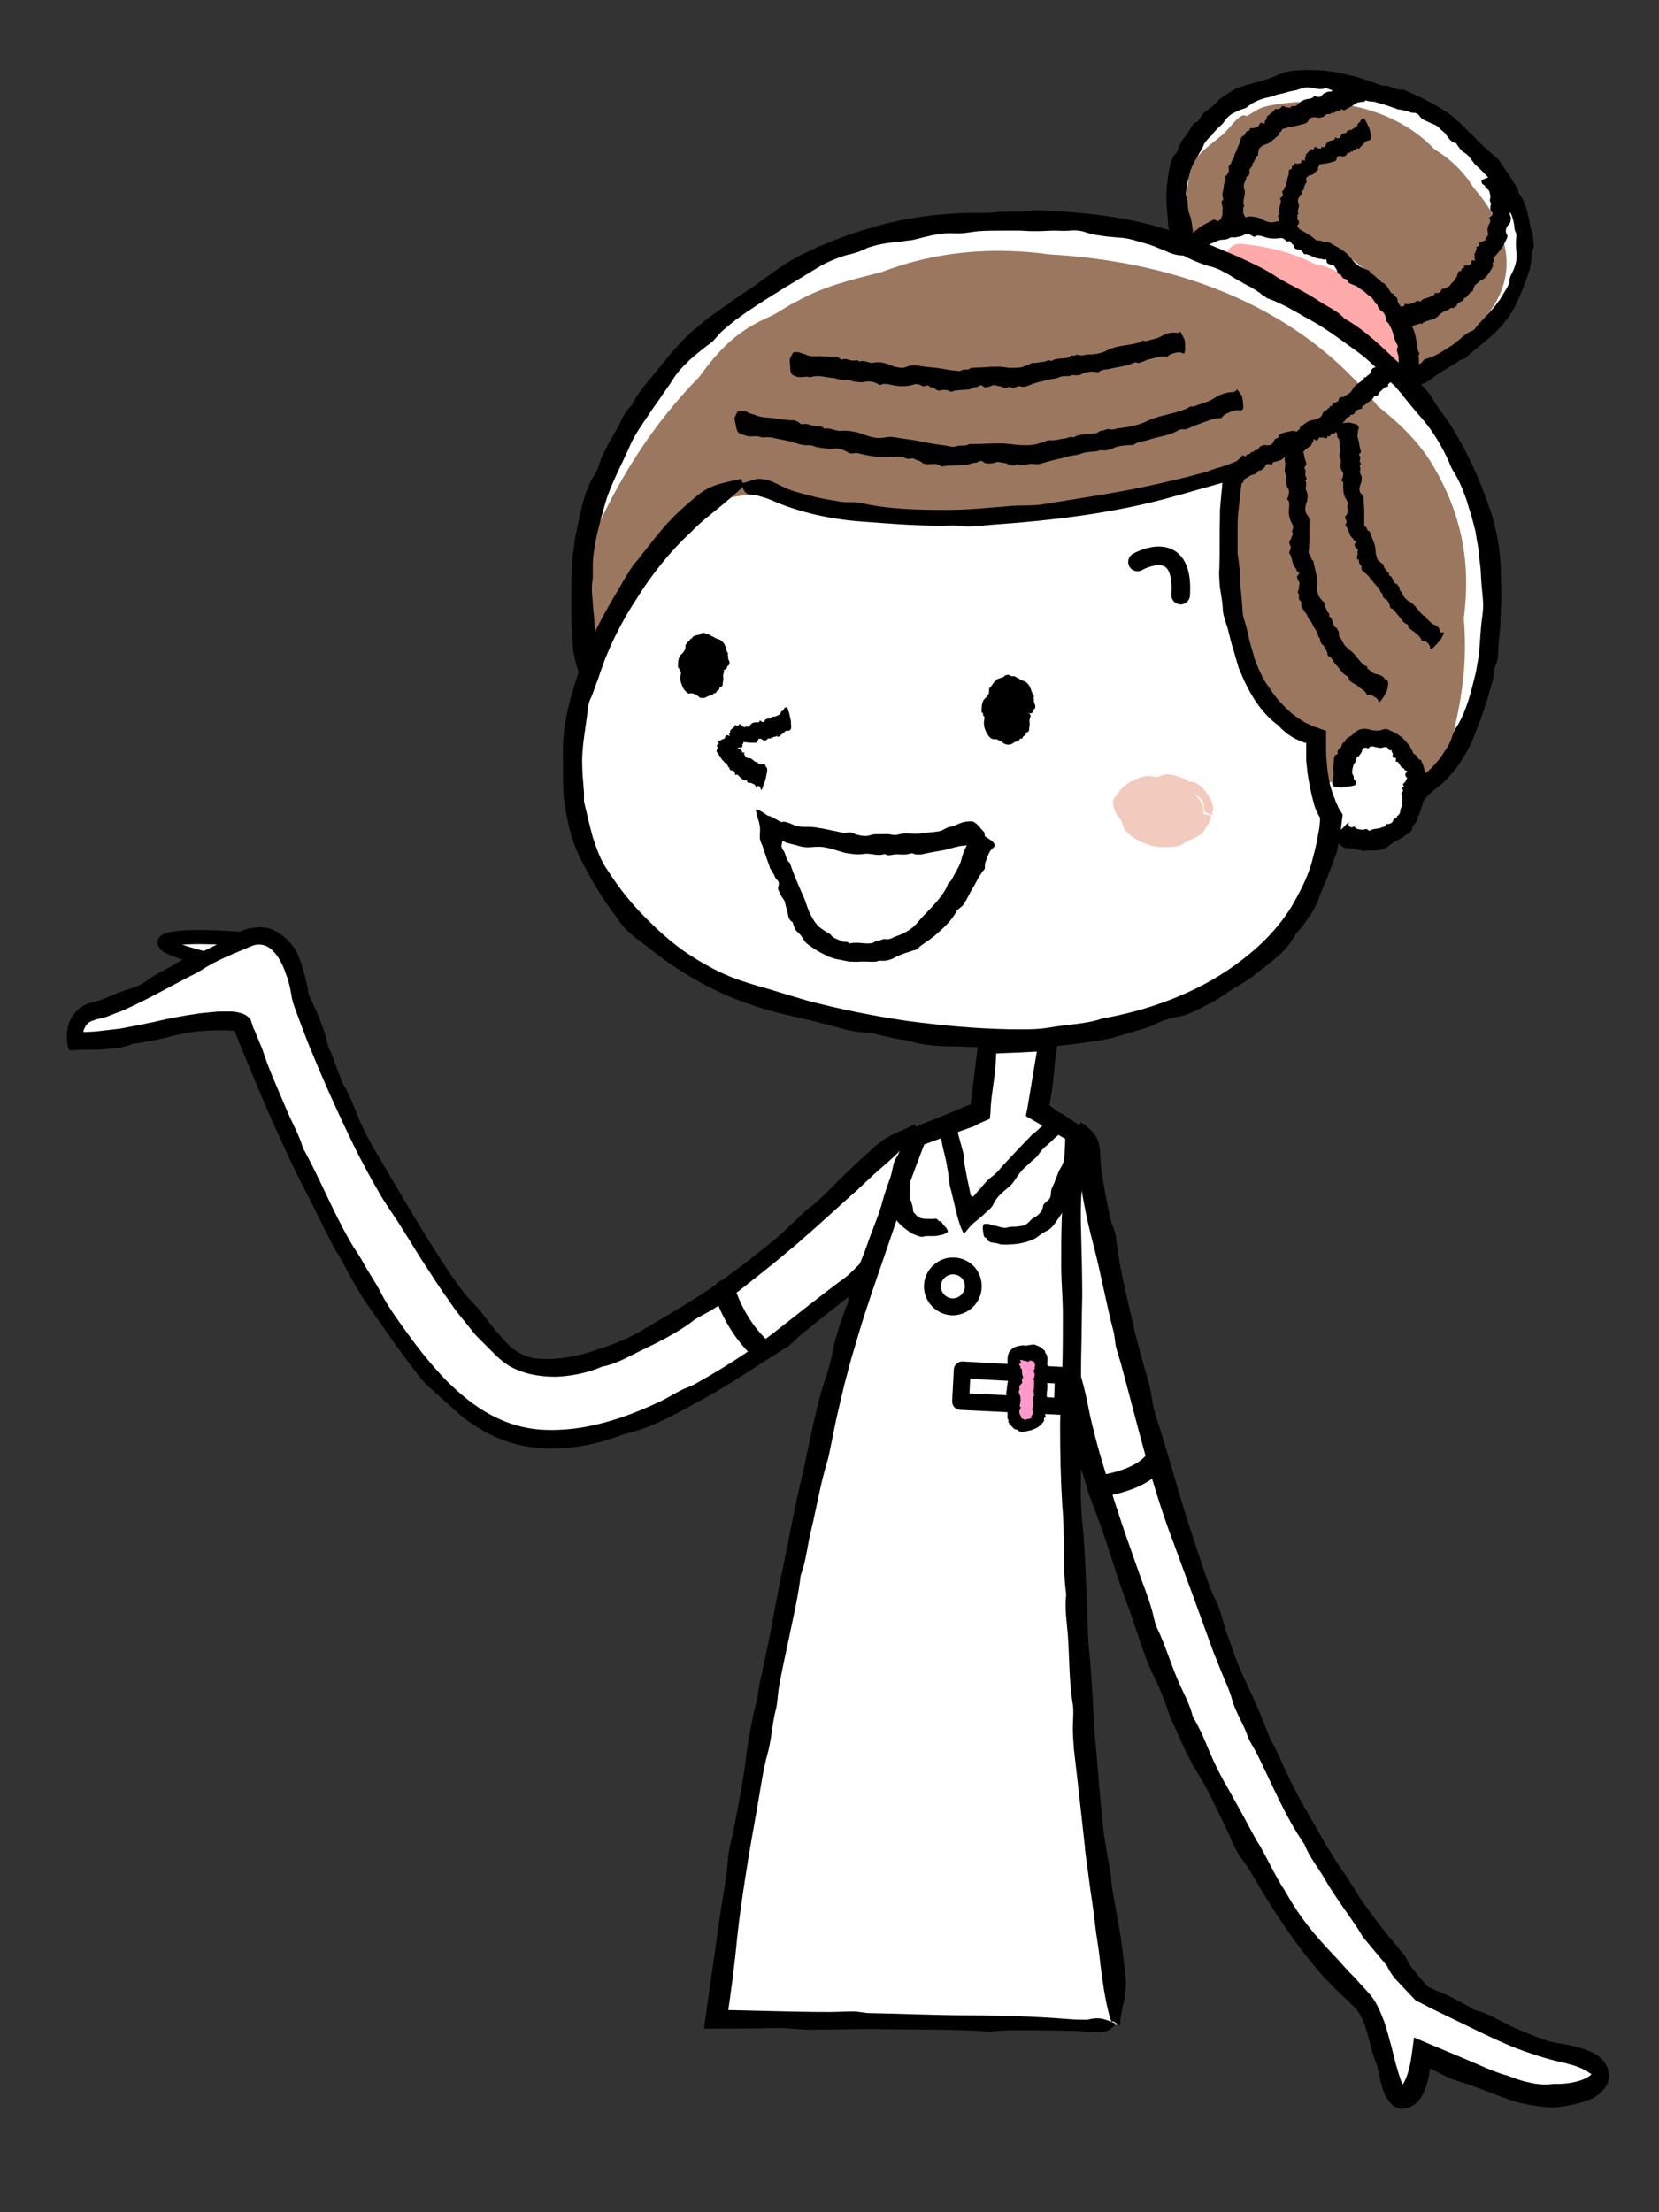 <?xml version="1.0" encoding="utf-8"?>
<!-- Generator: Adobe Illustrator 27.5.0, SVG Export Plug-In . SVG Version: 6.00 Build 0)  -->
<svg version="1.1" id="レイヤー_1" xmlns="http://www.w3.org/2000/svg" xmlns:xlink="http://www.w3.org/1999/xlink" x="0px"
	 y="0px" viewBox="0 0 300 400" enable-background="new 0 0 300 400" xml:space="preserve">
<rect x="0" y="0" width="300" height="400" fill="#333333" stroke="none"/>
<g>
	<g>
		<path fill="#FFFFFF" d="M165.4,203.4c0,0-56.7,56.6-74,40.3c-20.2-19-36.9-63-36.9-63l-0.2-0.7c0,0-1.8-13-9.6-10.7
			c-7.8,2.4-22.3,11.7-27.8,12.8c-5.5,1.1-4,6.7-4,6.7s6.4-0.3,14.8-2.5c8.4-2.2,15.4-2.3,15.9-0.9l0.3,1c0,0,21.6,62,46.5,72.5
			c24.8,10.5,66-29.9,66-29.9L165.4,203.4z"/>
	</g>
</g>
<g>
	<path fill="#FFFFFF" d="M193.2,245.9c17.2,83.4,50.5,114.9,50.5,114.9l2,2.1c3.7,4.7,4.3,17.3,7.7,17.1c3.4-0.2,4-8.1,4-8.1
		s0,0,14.8,5.8c14.8,5.8,26.4-3.8,10.4-7c-9.1-1.8-25.4-10.2-25.4-10.2s-4.2-4.2-4.6-5.7c-42.1-52.9-56.8-152-56.8-152L193.2,245.9z
		"/>
</g>
<g>
	<path fill="#FFFFFF" d="M202,366.1c0,0-10.8-60.8-6.8-161.6l-7.2-4l1.8-12.7l-11.3,0.8l-1.6,12.1l-11.6,4.2
		c0,0-22.9,53.4-36.3,160.7L202,366.1z"/>
</g>
<g>
	<g>
		<path fill="#FFFFFF" d="M105.7,121.8c-8.2-44.6,33.3-80.7,71.7-81.5c38.5-0.8,52.5,12.2,52.5,12.2s35.9,16.1,39.1,49.3
			c3.1,33.2-14.1,42.6-14.1,42.6l-1.6,3.7c-2.5,3.9-8.8,4.1-11.1,1.9L105.7,121.8z"/>
	</g>
</g>
<g>
	<g>
		<path fill="#FFFFFF" d="M134.2,87c0,0-32.4,20.2-31.3,53.9c1.1,33.8,37.7,44.1,69.1,46.9c31.4,2.8,64.1-5.5,68.9-40.1
			c0,0-3.3-5.4-2.5-14.7c0,0-19.7-2.6-15-48.2C223.4,84.9,169.9,102.9,134.2,87z"/>
	</g>
</g>
<g>
	<g>
		<path fill="#FFFFFF" d="M214,44.6c0,0-6.1-16.4,11.4-26.2c13.4-7.5,33.4-0.5,42.4,9.7c9.1,10.2,15.8,27.5-15.6,41.6L214,44.6z"/>
	</g>
</g>
<path fill="#9B7760" d="M264.7,111.8c1.3-10-0.3-18.9-5.8-28c-2.4-4-6.2-7.6-9.7-10.3C235.5,56,214,47.4,189.8,46
	c-10.2-1.4-20.5-0.6-30.4,3.2c-5.5,1.4-10.6,2.6-15.3,5.3c-1.1,0.4-3.6,2.2-4.8,2.7c-6,2.6-9.1,5.8-12.9,11
	c-8.1,8.2-14.8,18.5-19.9,30.6c-0.5,1.2-0.4,2.3,0.1,3.2c-0.1,0.7-0.1,1.3,0.1,1.9c-0.6,1.5-1.1,3-1.5,4.5c-0.1,0.3-0.1,0.6-0.1,0.8
	c-2.2,1.8-2.1,6,1.4,6.4c2.3,0.3,3.8-1.4,4.2-3.1c1-0.4,1.8-1.3,2.2-2.6c2.8-10.4,11.2-19.5,22.3-20.4c1.5-0.1,2.4-0.9,3-1.9
	c27.3,10.5,54.9,7.3,82.8-2.6c0,11.7-0.2,23.9,4.2,34.8c2.5,6.2,6.7,10,11.6,12l-0.6,5c-0.2,2.1,0.9,4.2,3.1,4.6
	c2,0.4,4.3-1,4.6-3.1l0.6-4.8c2.3,0.1,4.7,0,7.1-0.3c1,1,1.8,2,2.4,3.2c0.4,0.8,1.1,1.2,1.9,1.5c0.2,1.4-0.1,2.4,1.7,2.6
	c2.5,0.3,2.9-1.8,3.1-3.7c0.7-0.5,1.8-2.7,2-3.7C264.6,125.2,265.3,119.1,264.7,111.8z"/>
<path fill="#9B7760" d="M228,41.1c0.4,1,3.7,1.4,5.2,1.6c8.3,0.9,16.2,6.1,19,14.3l1.6,5.7c-0.1,1.6,0.8,3.2,2.9,3.4
	c1.9,0.2,3.3-0.9,3.9-2.3c7.2-4.1,13.8-11,11.3-20.1c-1-3.7-2.9-6.9-5.4-9.7c-1.7-2.8-4.1-5.2-7.1-7c-7-7.4-18.5-9.9-29.4-8
	c-0.3,0.1-0.6,0.1-0.9,0.2c-1.5,0.3-2.5,1.2-3.7,1.8c-1.1-0.9-3,2.3-4.5,3.5c-4.3,3.5-5.8,4.3-6.2,9.9c-0.1,1.3-0.9,2.3-0.1,3.2
	c0,0.6,0,1.2,0,1.8c0,0.5,0.1,0.8,0.2,1.2c0,0.1,0.1,0.2,0.1,0.2c0,0.1,0.1,0.1,0.1,0.2c0.4,0.9,1.2,1.6,2.6,1.7
	c1,0.1,1.8-0.1,2.5-0.6L228,41.1z"/>
<path fill="#FFAAAA" d="M254.5,62.3c-0.2-0.2-0.4-0.4-0.6-0.6c0-0.3,0-0.5-0.1-0.8c-2.5-6.4-8-10.5-14.4-12.8
	c-0.4-0.1-0.8-0.2-1.1-0.1c-4-2.1-8.5-3.4-13.8-3.9c-3.1-0.3-4.1,4.5-0.9,4.8c1.8,0.2,3.5,0.5,5.2,0.8c0.2,0.4,0.5,0.8,1.1,1
	c5.1,2.2,10,4.9,14.3,8.3c0.7,0.9,1.4,1.8,2.1,2.8c0.6,0.8,1.4,1,2.1,1c0.7,0.7,1.4,1.5,2.1,2.3C252.5,67.4,256.6,64.7,254.5,62.3z"
	/>
<g>
	<g>
		<g>
			<g>
				<path d="M138.5,140.6c-0.1,0.5-0.3,1.1-0.5,1.5c-0.2,0.7-0.3,0.8-0.4,0.7c0-0.1-0.1-0.3-0.1-0.4c-0.1-0.2-0.3-0.3-0.5-0.3
					c0,0-0.1,0.1-0.1,0.1c-0.1,0-0.1,0.2-0.2,0.1c-0.2-0.6-0.5-0.5-0.8-0.7c-0.2-0.1-0.5,0-0.7-0.1c-0.1-0.1-0.1-0.5-0.2-0.4
					c-0.6,0.1-0.8-0.3-1.2-0.6c-0.1-0.1-0.2-0.2-0.3-0.3c-0.1-0.1-0.2-0.2-0.4-0.1c-0.2,0.1-0.2-0.2-0.2-0.3
					c-0.1-0.3-0.2-0.5-0.6-0.5c-0.3,0-0.4-0.2-0.4-0.5c0-0.1-0.2,0-0.2-0.1c-0.1-0.3-0.2-0.5-0.4-0.6c-0.3-0.2-0.4-0.5-0.7-0.7
					c-0.2-0.2-0.2-0.4-0.4-0.6c-0.2-0.3-0.4-0.6-0.6-0.9c-0.1-0.1,0-0.3,0.1-0.4l0,0c0.1-0.2,0.1-0.3,0-0.5
					c-0.2-0.2,0.1-0.4,0.2-0.5c0,0,0.2,0,0.1-0.1c-0.5-0.5,0.4-0.5,0.6-0.7c0.1-0.1,0.5-0.1,0.5-0.3c0-0.2,0.1-0.3,0.2-0.4
					c0.1-0.1,0.2-0.1,0.4,0c0.2,0.1,0.3,0.1,0.2-0.2c-0.1-0.2,0-0.2,0.1-0.3c0-0.1,0-0.3,0.1-0.4c0,0,0-0.1,0-0.1
					c0.2-0.2,0.5-0.4,0.7-0.6c0.1-0.1,0.1-0.4,0.2-0.3c0.2,0.1,0.3,0.2,0.4,0.1c0.1,0,0.1,0,0.2-0.1c0.1-0.2,0.3-0.3,0.6,0.2
					c0.1,0.1,0.1,0,0.1,0c0.1,0.1,0.3,0.2,0.4,0.2c0,0,0.1,0,0.1,0c0-0.3,0.2-0.1,0.4-0.1c0.2,0.1,0.3,0,0.4-0.2
					c0.3-0.5,0.7-0.6,1.1-0.6c0.2,0,0.3,0,0.5,0c0.1,0,0.1-0.2,0.2-0.3c0.1-0.1,0.2,0.2,0.4,0.2c0.2,0.1,0.4,0.1,0.5-0.2
					c0.1-0.3,0.4-0.3,0.6-0.4c0.2-0.1,0.4,0.2,0.5-0.1c0.3-0.4,0.6-0.1,0.9-0.3c0.2-0.1,0.5-0.2,0.7-0.3c0.1-0.1,0.2-0.4,0.3-0.6
					c0,0,0-0.1,0.1,0c0.2,0,0.3-0.3,0.4-0.5c0.1-0.2,0.3-0.2,0.5-0.2c0.1,0,0.2,0.4,0.4,1c0.1,0.5,0.2,0.9,0.3,1.3
					c0.1,1.4,0.1,1.4,0,1.6c-0.1,0.3-0.3,0.3-0.4,0.3c-0.1,0-0.2,0.1-0.3,0c-0.2,0-0.5,0.3-0.7,0.5l0,0c-0.2,0.1-0.3,0.2-0.5,0.4
					c-0.1,0.1-0.2,0.2-0.3,0.2c-0.1,0-0.1,0-0.2,0c-0.1,0-0.2-0.3-0.2-0.2c-0.1,0.4-0.4,0.1-0.6,0.3c-0.1,0.1-0.2,0.4-0.3,0
					c-0.2,0.5-0.5,0-0.7,0.3c-0.2,0.3-0.4,0.3-0.6,0.3c-0.2,0-0.4-0.3-0.6-0.3c-0.2,0-0.3-0.1-0.4,0c-0.1,0.1-0.2,0.4-0.3,0.6
					c-0.1,0.1-0.2,0.1-0.3,0.1c-0.3,0-0.6,0-0.9,0c-0.3,0-0.7-0.1-1-0.1c-0.1,0-0.3-0.1-0.3,0.1c0,0.4-0.3,0.1-0.1,0.6c0,0,0,0,0,0
					c-0.1,0.1-0.2,0.2-0.2,0.3c0,0,0,0-0.1,0c-0.1,0-0.4-0.1-0.5,0c0,0-0.1,0.1-0.1,0.1l0,0c0.1,0.1,0.3,0.1,0.5,0.1c0,0,0,0,0,0
					c-0.2,0.1,0.1,0.1,0,0.2c0,0.1,0.4-0.1,0,0.2c0.5-0.2,0.2,0.3,0.4,0.3c0.1,0,0.3-0.1,0.2-0.1c0,0.1,0.2,0,0.1,0.2
					c-0.2,0.3,0.1,0.2,0.1,0.4c0.1,0.3,0.4,0.5,0.7,0.5c0.6-0.1,0.8,0.6,1.4,0.7c0.1,0,0.2-0.1,0.2-0.1c0,0,0,0.2,0,0.3
					c0.3,0,0.4,0.4,0.8,0.2c0.3-0.1,0.6-0.1,0.7,0.5c0,0.1,0.1,0,0.1,0C138.8,139,138.8,139.2,138.5,140.6z"/>
			</g>
		</g>
	</g>
</g>
<g>
	<g>
		<path d="M129.5,121.1c-0.4,2.1-1.8,3.6-3.3,3.3c-1.5-0.2-2.3-2.1-2-4.2c0.4-2.1,1.8-3.5,3.3-3.3
			C128.9,117.1,129.8,119,129.5,121.1z"/>
		<g>
			<g>
				<path d="M129.8,121.1c-0.5-0.1-0.9-0.2-1.3-0.3c-0.6-0.1-0.7-0.2-0.6-0.2c0.1,0,0.2,0,0.3-0.1c0.2-0.1,0.2-0.2,0.1-0.4
					c0,0-0.1,0-0.1-0.1c0,0-0.2,0-0.1-0.1c0.2-0.1,0.3-0.2,0.3-0.3c0-0.1,0-0.2,0-0.3c0-0.2-0.2-0.2-0.2-0.4c0-0.1,0.3-0.3,0.2-0.3
					c-0.2-0.1-0.3-0.1-0.3-0.2c0-0.1-0.1-0.2-0.1-0.3l-0.1-0.2c0,0-0.1-0.1-0.2,0c-0.1,0.1-0.1-0.1-0.1-0.2c0-0.1-0.1-0.1-0.1-0.2
					c-0.1,0-0.1,0-0.2,0.1c-0.1,0.2-0.2,0.1-0.3-0.1c-0.1-0.1-0.1,0.1-0.1,0.1c-0.1-0.1-0.3-0.1-0.3,0.1c0,0.2-0.2,0.2-0.2,0.4
					c0,0.1-0.1,0.2-0.1,0.3c0,0.1,0,0.3,0.1,0.5c0,0.1-0.1,0.1-0.2,0.1c-0.1,0-0.2,0.1-0.1,0.2c0.1,0.1-0.1,0.1-0.2,0.2
					c0,0-0.1,0-0.1,0c0.4,0.3-0.3,0.2-0.3,0.3c-0.1,0.1-0.4,0.1-0.2,0.2c0.1,0.1,0.1,0.2,0.1,0.2c0,0.1,0,0.1-0.2,0.1
					c-0.2,0-0.2,0.1,0,0.2c0.2,0.1,0.1,0.1,0.2,0.2c0,0.1,0.1,0.1,0.2,0.2c0,0,0.1,0,0.1,0.1c0.1,0.2,0.1,0.3,0.1,0.5
					c0,0.1,0.3,0.1,0.1,0.2c-0.1,0.1-0.2,0.2-0.2,0.2c0,0,0,0.1,0.1,0.1c0.2,0.1,0.2,0.1-0.2,0.4c-0.1,0,0,0,0,0.1
					c-0.1,0.1-0.1,0.2-0.2,0.3c0,0,0,0.1,0,0c0.2-0.1,0.1,0.1,0.1,0.2c-0.1,0.2,0.1,0.2,0.2,0.2c0.2,0,0.3,0,0.4,0
					c0.1,0,0.2,0.1,0.3,0.2c0.1,0.1,0.1,0.2,0.2,0.1c0,0,0.1-0.1,0.1-0.2c0.1-0.1,0.1,0.2,0.2,0.2c0.1,0.1,0.3,0.1,0.3-0.1
					c0-0.3,0.1-0.3,0.2-0.4c0-0.1,0.2,0,0.2-0.1c-0.1-0.3,0.2-0.3,0.3-0.5c0-0.2,0.1-0.3,0.1-0.5c0-0.1-0.2-0.3-0.3-0.4
					c0,0,0,0,0-0.1c0.1-0.1-0.1-0.2-0.2-0.3c-0.1-0.1-0.1-0.2,0-0.3c0,0,0.3,0,0.9,0c0.4,0,0.8,0.1,1.1,0.1c1.1,0.2,1.1,0.2,1.3,0.3
					c0.2,0.2,0.2,0.4,0.1,0.5c-0.1,0.1,0,0.2-0.1,0.3c-0.1,0.2,0,0.6,0,0.9l0,0c0,0.2-0.1,0.5-0.1,0.8c0,0.1,0,0.3-0.1,0.4
					c0,0.1-0.1,0.1-0.2,0.2c-0.1,0-0.3,0-0.3,0.1c0.1,0.5-0.3,0.4-0.5,0.7c-0.1,0.2-0.2,0.5-0.5,0.3c-0.1,0.3-0.3,0.4-0.5,0.4
					c-0.2,0.1-0.4,0.1-0.6,0.2c-0.2,0.1-0.4,0.2-0.6,0.3c-0.2,0-0.4,0-0.6,0c-0.2,0-0.3-0.1-0.4-0.2c-0.1-0.1-0.3-0.2-0.4-0.3
					c-0.2-0.2-0.5-0.2-0.7-0.3c-0.2-0.1-0.6,0-0.8,0c-0.2-0.1-0.4-0.3-0.6-0.5c-0.2-0.2-0.4-0.5-0.5-0.8c-0.1-0.3-0.2-0.5-0.3-0.8
					c-0.1-0.5-0.1-1,0-1.4c0-0.2,0.2-0.4-0.1-0.5c-0.3-0.2,0.1-0.4-0.4-0.7c0,0,0,0,0-0.1c0-0.6,0-1.3,0.3-1.9
					c0.1-0.3,0.5-0.5,0.7-0.8c0.1-0.2,0.2-0.3,0.3-0.5c0.1-0.3,0-0.6,0.1-0.9c0,0,0,0,0,0c0.3-0.1,0.3-0.5,0.6-0.6
					c0.2-0.1,0.1-0.5,0.5-0.4c0.1-0.4,0.4-0.5,0.7-0.6c0.3-0.1,0.6-0.1,0.8-0.2c0.1,0,0.2-0.3,0.3-0.2c0.1,0,0.2,0,0.3-0.1
					c0.1,0,0.2,0,0.3,0.1c0.2,0.2,0.5,0.2,0.7,0.2c0,0,0.1,0,0.1,0.1c0.3,0.2,0.6,0.3,0.8,0.4c0.3,0.2,0.5,0.3,0.9,0.4
					c0.5,0.2,0.9,0.6,1.1,1.1c0.2,0.4,0.2,0.8,0.4,1.2c0,0.1,0.2,0.2,0.2,0.2c0,0.1-0.2,0.2-0.1,0.2c0.1,0.4,0,0.8,0.2,1.1
					c0.2,0.4,0.2,0.8-0.3,1.1c-0.1,0.1,0,0.1,0,0.2C131.1,121.2,131,121.2,129.8,121.1z"/>
			</g>
		</g>
	</g>
</g>
<g>
	<g>
		<path d="M185,128.9c-0.4,2.2-1.9,3.8-3.5,3.6c-1.6-0.3-2.5-2.3-2.1-4.5c0.4-2.2,2-3.8,3.5-3.6C184.5,124.6,185.4,126.7,185,128.9z
			"/>
		<g>
			<g>
				<path d="M185.3,128.9c-0.5-0.1-0.9-0.2-1.3-0.3c-0.6-0.1-0.7-0.2-0.6-0.2c0.1,0,0.2-0.1,0.3-0.1c0.2-0.1,0.2-0.3,0.1-0.4
					c0,0-0.1,0-0.1-0.1c0,0-0.2,0-0.1-0.1c0.2-0.1,0.3-0.2,0.3-0.3c0-0.1,0-0.2,0-0.3c0-0.2-0.2-0.3-0.2-0.4c0-0.1,0.3-0.3,0.2-0.3
					c-0.4-0.1-0.3-0.5-0.5-0.6l-0.1-0.2c0-0.1-0.1-0.1-0.2,0c-0.1,0.1-0.1-0.1-0.1-0.2c-0.1-0.2-0.2-0.3-0.3-0.1
					c-0.1,0.1-0.2,0.1-0.3-0.1c-0.1-0.1-0.1,0.1-0.1,0.1c-0.1-0.1-0.3-0.1-0.3,0.1c-0.1,0.2-0.2,0.2-0.3,0.4c0,0.1-0.1,0.2-0.1,0.4
					c0,0.2,0,0.4,0,0.5c0,0.1-0.1,0.1-0.2,0.1c-0.1,0-0.2,0.1-0.1,0.2c0.1,0.1-0.1,0.1-0.2,0.2c0,0-0.1,0-0.1,0
					c0.4,0.3-0.3,0.2-0.4,0.3c-0.1,0.1-0.4,0.1-0.2,0.3c0.1,0.1,0.1,0.2,0.1,0.3c0,0.1,0,0.1-0.3,0.1c-0.2,0-0.2,0.1-0.1,0.2
					c0.2,0.1,0.1,0.1,0.2,0.2c0,0.1,0.1,0.1,0.2,0.2c0,0,0.1,0,0.1,0.1c0.1,0.2,0.1,0.4,0.1,0.5c0,0.1,0.3,0.1,0.2,0.2
					c-0.1,0.1-0.2,0.2-0.2,0.2c0,0,0,0.1,0.1,0.1c0.2,0.1,0.2,0.1-0.2,0.4c-0.1,0.1,0,0,0,0.1c-0.1,0.1-0.1,0.2-0.2,0.3
					c0,0,0,0.1,0,0.1c0.2,0,0.1,0.1,0.1,0.3c-0.1,0.2,0.1,0.2,0.3,0.2c0.2,0,0.3,0,0.5,0c0.1,0,0.2,0.1,0.3,0.2
					c0.1,0.1,0.2,0.2,0.3,0.1c0,0,0.1-0.1,0.1-0.2c0.1-0.1,0.1,0.2,0.2,0.2c0.1,0.1,0.3,0.1,0.3-0.1c0-0.3,0.1-0.3,0.2-0.4
					c0.1-0.1,0.3,0,0.3-0.2c-0.1-0.3,0.3-0.3,0.3-0.5c0-0.2,0.1-0.4,0.1-0.5c0-0.1-0.2-0.3-0.3-0.4c0,0,0,0,0-0.1
					c0.1-0.1-0.1-0.2-0.2-0.4c-0.1-0.1-0.1-0.2,0-0.3c0,0,0.3,0,0.9,0c0.4,0,0.8,0,1.1,0.1c1.1,0.2,1.1,0.2,1.3,0.3
					c0.2,0.2,0.2,0.4,0.1,0.6c-0.1,0.1,0,0.2-0.1,0.3c-0.1,0.3,0,0.6,0,1l0,0c0,0.3-0.1,0.5-0.1,0.8c0,0.1,0,0.3-0.1,0.4
					c0,0.1-0.1,0.1-0.2,0.2c-0.1,0.1-0.3,0-0.3,0.1c0.1,0.5-0.4,0.5-0.5,0.7c-0.1,0.2-0.1,0.5-0.5,0.3c-0.1,0.3-0.3,0.4-0.5,0.5
					c-0.2,0.1-0.5,0.1-0.7,0.3c-0.2,0.2-0.4,0.2-0.6,0.3c-0.2,0.1-0.5,0-0.7,0c-0.2,0-0.3-0.1-0.5-0.2c-0.1-0.1-0.3-0.2-0.4-0.3
					c-0.2-0.2-0.5-0.2-0.8-0.4c-0.2-0.1-0.6,0-0.9-0.1c-0.3-0.1-0.4-0.3-0.6-0.5l-0.3-0.4l-0.2-0.4c-0.1-0.3-0.2-0.5-0.3-0.8
					c-0.1-0.5-0.1-1,0-1.5c0-0.2,0.1-0.4-0.1-0.5c-0.3-0.2,0.1-0.5-0.4-0.7c0,0,0,0,0-0.1c0-0.7,0-1.4,0.3-2
					c0.1-0.3,0.5-0.5,0.7-0.8c0.1-0.2,0.2-0.3,0.3-0.5c0.1-0.3,0-0.6,0.1-1c0,0,0,0,0,0c0.3-0.1,0.4-0.5,0.6-0.7
					c0.2-0.1,0.1-0.5,0.5-0.4c0-0.4,0.3-0.5,0.6-0.6c0.3-0.1,0.6-0.2,0.9-0.3c0.1-0.1,0.2-0.3,0.3-0.3c0.1,0,0.2,0,0.4-0.1
					c0.1,0,0.2,0,0.4,0.1c0.3,0.3,0.6,0.1,0.9,0.2c0.3,0.2,0.6,0.3,0.9,0.5c0.3,0.2,0.6,0.3,0.9,0.4c1.1,0.6,1.1,1.7,1.5,2.4
					c0,0.1,0.2,0.2,0.2,0.3c0,0.1-0.2,0.2-0.1,0.2c0.1,0.4,0,0.8,0.2,1.2c0.2,0.4,0.2,0.8-0.3,1.1c-0.1,0.1,0,0.1,0,0.2
					C186.7,129,186.5,129.1,185.3,128.9z"/>
			</g>
		</g>
	</g>
</g>
<g>
	<g>
		<g>
			<g>
				<path d="M134.1,87.4c0.9-0.2,1.6-0.5,2.4-0.7c0.6-0.2,1.2-0.1,1.8,0c0.6,0.1,1.2,0.3,1.8,0.6c0.9,0.4,1.7,0.9,2.6,1.2
					c0.7,0.3,1.5,0.5,2.2,0.7c0.8,0.2,1.5,0.4,2.3,0.6c1.5,0.4,3.1,0.6,4.7,0.9c0.6,0.1,1.1,0.1,1.7,0.1c0.6,0,1.3,0,1.9,0.1
					c5.1,1.2,10.5,1.3,15.8,1.3c3.8,0,7.5-0.4,11.3-0.7c1.9-0.2,4,0,5.9-0.3c7.2-1.2,14.5-2.2,21.7-3.9c2.2-0.5,4.3-1,6.5-1.6
					l1.5-0.4L219,85l0.9-0.3c1.5-0.4,3-1,4.7-1.7c0.1,0,0.2-0.1,0.3-0.1c0,1.1-0.1,2.5-0.3,3.8c-0.1,1.1-0.3,2.2-0.4,3.3l-0.3,2.9
					c-0.1,1-0.1,1.9-0.1,2.9c0,1,0,1.9,0,2.9c0,0.5,0,1,0,1.4l0.2,1.4c0.2,1.5,0.3,3,0.3,4.5c0.2,1.5,0.3,3,0.4,4.5
					c0,0.7,0.2,1.3,0.4,1.9c0.2,0.6,0.3,1.2,0.5,1.8c0.3,1.8,0.9,3.5,1.4,5.3c0.7,1.7,1.4,3.4,2.5,4.8c1.1,1.8,2.5,3.3,4.1,4.7
					l1.2,0.9l1.3,0.8l0.7,0.3l0.3,0.2c0.1,0,0.4,0.1,0.5,0.2c0.4,0.1,0.8,0.2,1.2,0.4l0.6,0.2l0.3,0.1c0,0,0.1,0,0.1,0l0,0.1l0,3.2
					c0,0.7,0,1.5,0.1,2.2c0.1,1.5,0.3,2.9,0.6,4.3l0.4,1.3c0.1,0.4,0.3,0.9,0.5,1.3c0.1,0.4,0.3,0.8,0.5,1.2l0.1,0.3l0.2,0.3
					c0.2,0.3,0.4,0.7,0.6,1l-0.4,3.2c-0.1,0.9-0.3,1.8-0.5,2.7c-0.1,0.7-0.3,1.4-0.6,2c-0.2,0.7-0.5,1.3-0.7,2
					c-0.4,0.9-0.7,1.8-1.1,2.7c-0.4,0.9-0.8,1.8-1.1,2.8c-0.4,1-0.9,1.9-1.5,2.8c-0.6,0.9-1.2,1.8-1.9,2.6c-0.2,0.3-0.5,0.5-0.7,0.8
					c-1.6,3.2-4.6,5.1-7.2,7.2c-1.8,1.5-4,2.5-5.8,3.8c-1.5,1.1-3.2,1.9-4.8,2.7c-0.6,0.3-1.2,0.5-1.8,0.8c-0.6,0.2-1.3,0.4-2,0.5
					c-1.2,0.2-2.7,0.7-3.8,1.3c-1.2,0.6-2.5,0.9-3.8,1.3c-1.4,0.4-2.7,0.8-4.1,1.2c-0.5,0.1-1,0.2-1.5,0.3
					c-4.6,0.8-9.2,1.3-13.8,1.5c-1.7,0.1-3.5,0.4-5.2,0.2c-1.6-0.1-3.2-0.4-4.9-0.4c-1,0-2.1-0.1-3.1-0.1c-2.9,0-5.8-0.2-8.5-1.1
					c-0.4-0.1-1-0.1-1.5-0.2c-1.5-0.3-2.9-0.6-4.4-1c-0.5-0.1-1-0.2-1.5-0.2c-2.1-0.1-4.1-0.6-6.1-1.2c-2.5-0.7-5.2-1.3-7.8-1.9
					c-6.7-1.5-13.2-4-19-7.7c-2.3-1.4-4.5-3-6.6-4.7c-0.5-0.4-1.1-0.8-1.6-1.2c-0.5-0.4-1.1-0.8-1.6-1.3c-0.7-0.6-1.3-1.3-1.9-2.1
					c-0.5-0.8-1.1-1.5-1.6-2.2c-1.9-2.7-3.6-5.5-5.1-8.5c-1.8-3.3-2.7-7-3.2-10.7c-0.3-1.4-0.2-2.9-0.3-4.4c0-0.7,0-1.4,0-2.2
					c0-0.7,0-1.4,0-2.2c-0.1-2.8,0.3-5.5,0.9-8.2c0.6-2.7,1.5-5.3,2.3-7.9c1.5-4.2,3.6-8.2,5.8-12c1.2-1.9,2.2-3.9,3.5-5.8
					c0.2-0.4,0.5-0.7,0.8-1c1.6-2,3.1-4,4.8-6c1.9-2.2,4-4.1,6.2-5.9c1.3-1.1,2.8-1.8,4.4-2.2c1.2-0.3,2.4-0.6,3.5-0.8
					c0.6,1.3,0.5,1.3-0.5,2.2c-2,1.8-4.1,3.5-6.2,5.2c-1.3,1.1-2.5,2.4-3.8,3.6c-3.1,3.1-5.8,6.6-8.1,10.2l-0.1,0.2
					c-1.9,2.8-3.5,5.8-4.9,8.8c-0.3,0.8-0.7,1.6-1,2.4l-0.9,2.5c-0.3,1.1-0.8,2.1-1.1,3.1c-0.2,0.6-0.4,1.1-0.7,1.7
					c-0.2,0.6-0.4,1.1-0.4,1.7c-0.4,3.6-1.2,7.1-1,10.6c0,1,0.1,2.1,0.2,3.1c0,0.5,0.1,1,0.1,1.5c0,0.5,0,1,0,1.5
					c0.5,2.2,1,4.3,1.6,6.5c0.7,2.1,1.4,4.2,2.7,6c2.1,3.3,4.6,6.4,7.5,9.2c2.1,2.1,4.4,4.1,6.9,5.8c2.3,1.5,4.7,2.9,7.3,4
					c2.4,1,4.8,1.7,7.3,2.4c2.3,0.7,4.6,1.4,7,2.1c6,1.6,12.1,2.8,18.2,3.7c6.1,0.8,12.3,1.4,18.5,1.5c2.4,0,4.8,0.1,7.1-0.3
					c3.3-0.6,6.7-0.6,9.8-1.7c0.2-0.1,0.5-0.1,0.7-0.1c8.9-1.7,17.6-5.1,24.6-10.6c3.5-2.7,6.7-6,9-9.9c1.3-2.3,2.5-4.6,3.3-7.2
					c0.4-1.5,0.8-3,1.1-4.5c0.1-0.8,0.3-1.5,0.4-2.3l0.1-1.2l0-0.3l0-0.1c0,0,0-0.1,0-0.1c0,0,0,0-0.1-0.1c0,0,0,0-0.1-0.2
					c-0.2-0.3-0.3-0.7-0.5-1c-0.1-0.3-0.2-0.5-0.3-0.8c-0.6-2.1-1-4.1-1.3-6.2c-0.1-1-0.2-2.1-0.2-3.1c0-0.5,0-1,0-1.6l0-0.2l0-0.1
					l0-0.1c0,0,0-0.1,0-0.1l-0.2,0l-0.1,0l0,0l-0.2-0.1l-1-0.4c-0.7-0.3-1.3-0.7-1.9-1.1c-0.6-0.5-1.1-0.9-1.6-1.5
					c-2.9-2.1-4.8-5.1-6.2-8.1l-1-2.3l-0.7-2.4c-0.2-0.8-0.5-1.6-0.7-2.4l-0.6-2.4c-0.2-0.6-0.4-1.2-0.6-1.9
					c-0.2-0.6-0.3-1.3-0.3-1.9c-0.1-1.2-0.3-2.4-0.5-3.6c-0.1-1.2-0.2-2.4-0.1-3.5c0.1-3.1,0-6.1,0.1-9.2l0-1.2l0.1-1.2l0.2-2.3
					l0.1-0.6l0-0.2l0-0.2c0-0.2,0.1-0.4,0-0.5l-2.8,0.8c-1.9,0.5-3.8,1.1-5.7,1.6c-10.9,3.1-22.1,4.4-33.4,5.2
					c-1.3,0.1-2.7,0.3-4,0.3c-0.9,0-1.8-0.2-2.7-0.2c-5.5,0.2-11.1-0.3-16.6-0.7c-5.5-0.4-11.2-1.6-16.4-3.9
					c-0.9-0.4-1.8-0.6-2.8-0.9C134.9,89.5,134.5,89.1,134.1,87.4z"/>
			</g>
		</g>
	</g>
</g>
<g>
	<g>
		<g>
			<g>
				<path d="M255.1,144.7c0.2-0.7,0.2-1.4,0.3-2.1c0.1-0.5,0.2-0.9,0.4-1.2c0.2-0.3,0.6-0.6,0.9-0.9l0.8-0.5
					c0.3-0.2,0.5-0.4,0.8-0.6c0.8-0.7,1.5-1.6,2.2-2.4l0.9-1.4c0.3-0.5,0.6-0.9,0.8-1.4c0.2-0.4,0.3-0.7,0.4-1.1
					c0.2-0.4,0.3-0.9,0.5-1.2c2.1-3.1,2.9-6.8,3.8-10.4c0.2-1.3,0.5-2.6,0.6-3.9c0.1-1.3,0.2-2.7,0.3-4c0.1-1.4,0.4-2.8,0.4-4.1
					c0-1.3-0.2-2.6-0.3-3.9c-0.1-1.3-0.1-2.6-0.3-3.9c-0.2-1.3-0.2-2.6-0.5-3.8c-0.1-0.6-0.2-1.3-0.3-1.9l-0.5-1.9
					c-0.2-0.8-0.4-1.5-0.7-2.3l-0.3-1.1l-0.4-1.1c-0.5-1.4-1.1-2.8-1.9-4.1c-0.7-1-1-2.2-1.6-3.3c-1.2-2.4-2.7-4.8-4.5-6.8
					c-1.4-1.6-2.8-3.3-4.1-5c-0.6-0.7-1.3-1.2-2-1.9c-1.8-1.9-3.7-3.8-5.9-5.3c-2.5-1.8-5-3.7-7.7-5.2c-1.9-1-3.7-2.2-5.7-3.1
					l-1.1-0.5l-1.3-0.5l-0.4-0.3l-0.3-0.2c-0.2-0.1-0.4-0.2-0.5-0.4c-0.4-0.2-0.7-0.5-1.1-0.7c-0.7-0.5-1.6-0.8-2.3-1.3
					c-0.8-0.4-1.6-0.9-2.4-1.4c-0.6-0.3-1.1-0.6-1.7-0.9c-0.6-0.2-1.2-0.5-1.9-0.6c-1.3-0.4-2.7-1-4-1.6c-0.2-0.1-0.4-0.3-0.6-0.3
					c-1.2,0-2.3-0.4-3.3-0.9c-1.1-0.4-2.1-0.9-3.2-1.2c-1.5-0.4-3.1-1-4.6-1.1c-1.3-0.1-2.6-0.2-3.8-0.4c-0.9-0.1-1.8-0.3-2.7-0.6
					c-0.8-0.3-1.9-0.4-2.8-0.3c-1,0.1-1.9,0-2.8,0c-1,0-2,0.1-3,0.1c-0.4,0-0.7,0-1.1,0c-0.8,0-1.6-0.1-2.4-0.1l-2.4,0
					c-1.6,0-3.2,0-4.8,0.1c-1.2,0.1-2.4,0.4-3.6,0.4c-1.1,0-2.3-0.1-3.4,0.1c-0.7,0.1-1.4,0.2-2.1,0.4c-1,0.2-1.9,0.5-2.9,0.7
					c-0.5,0.1-1,0.1-1.5,0.2c-0.5,0.1-1,0.1-1.5,0.1c-0.3,0-0.7,0.2-1,0.2c-1,0.1-2.1,0.3-3.1,0.6c-0.3,0.1-0.7,0.2-1,0.3
					c-1.3,0.7-2.7,1.1-4.1,1.4c-1.8,0.6-3.5,1.3-5.1,2.3c-4.1,2.5-8.2,4.9-12.2,7.6c-0.8,0.5-1.5,1.1-2.3,1.6
					c-0.7,0.6-1.5,1.2-2.2,1.8c-0.7,0.6-1.3,1.3-1.9,2c-0.4,0.5-1,0.8-1.5,1.2c-0.5,0.4-1,0.8-1.5,1.2l-1.3,1.1
					c-0.4,0.4-0.8,0.8-1.2,1.2c-0.8,0.8-1.5,1.7-2.1,2.7c-0.7,1.1-1.5,2.1-2.2,3.2c-0.7,1-1.5,2.1-2.2,3.2c-1.1,1.6-2.3,3.3-3.1,5.1
					c-1.5,3.5-3.4,6.8-4.5,10.4c-0.8,2.9-1.7,5.9-2.1,8.9c-0.1,0.8-0.2,1.5-0.2,2.3l0,2.3c0,0.3,0,0.6-0.1,0.9
					c-0.1,0.8-0.1,1.7,0,2.6c0.1,0.8,0.1,1.7,0.2,2.5c0.1,0.9,0.2,1.9,0.2,2.8c0.1,0.9,0.1,1.9,0.2,2.8c0,0.6,0,1.1-0.1,1.7
					c-0.1,0.6-0.3,1.1-0.5,1.6c-0.4,0.8-0.7,1.7-1,2.5c-1.4,0.1-1.4,0.1-1.7-0.9c-0.3-1-0.5-1.9-0.7-2.9c-0.1-1-0.2-2-0.2-3
					c-0.1-1.3-0.2-2.6-0.2-3.9c0-3.3,0-6.5,0.2-9.8l0-0.2l0.5-3.8l0.8-3.8c0.3-1.3,0.6-2.6,1-3.9c0.3-0.8,0.6-1.6,1-2.4
					c0.2-0.4,0.4-0.8,0.7-1.2c0.2-0.4,0.5-0.8,0.6-1.2c0.4-1.3,0.9-2.6,1.6-3.8c0.6-1.2,1.3-2.4,2-3.6c0.4-0.7,0.7-1.5,1.1-2.2
					c0.4-0.7,0.9-1.3,1.5-1.9c0.7-1.6,1.9-3,2.9-4.3l1.7-2l1.6-2c1-1.2,2-2.4,3.1-3.5c0.6-0.6,1.1-1.1,1.7-1.6l1.8-1.5
					c0.9-0.8,1.8-1.4,2.8-2.1l1.4-1l1.4-1c1.7-1.2,3.5-2.3,5.2-3.6c1.6-1.1,3.1-2.3,4.8-3.3c1.6-1,3.2-1.7,4.9-2.5
					c4.3-1.9,8.7-3.4,13.2-4.5c4.5-1.1,9.1-1.6,13.7-1.8c0.9,0,1.8,0,2.7,0c0.9,0,1.7,0,2.6-0.1c2.4-0.3,4.9,0.1,7.3-0.4
					c0.2,0,0.4,0,0.5,0c6.8,0.3,13.7,0.9,20.3,2.6c1.7,0.5,3.3,0.9,5,1.5l2.5,0.9c0.8,0.3,1.6,0.6,2.4,0.9c1,0.3,1.9,0.8,2.8,1.1
					c0.9,0.4,1.8,0.8,2.8,1.2c2.6,1.2,5.2,2.3,7.8,4.1c0.1,0.1,0,0,0,0l0,0c0,0,0,0,0,0c0,0,0.2,0.1,0.4,0.2l0.5,0.3l0.9,0.5l1.9,1
					c1.3,0.7,2.5,1.4,3.7,2.2c1.5,1,3.3,1.7,4.5,3.1c4,2.2,7.2,5.6,10.6,8.7c0.7,0.6,1.5,1.1,2,1.8c1.1,1.3,2.4,2.4,3.3,3.9
					c1.1,2,2.6,3.6,3.7,5.5c2.7,4.4,4.9,9.2,6.6,14.2c1.4,3.9,2.1,8.2,2.1,12.2l0.1,3.1c0,1,0,2-0.1,3.1l-0.1,3.1l-0.3,3.1
					c-0.1,1,0,2-0.2,2.9c-0.1,0.7-0.5,1.3-0.6,1.9l-0.2,1.5c-0.1,0.5-0.2,1-0.4,1.5c-0.3,1-0.5,2-0.8,2.9l-1,2.9
					c-0.3,1-0.8,1.9-1.1,2.9c-1.5,3.8-3.9,7.5-7.3,10c-0.6,0.4-1.1,1-1.6,1.5C257.1,145.5,256.6,145.6,255.1,144.7z"/>
			</g>
		</g>
	</g>
</g>
<g>
	<g>
		<g>
			<g>
				<path d="M242.1,150.3c0.4-0.3,0.9-0.7,1.2-1.1c0.5-0.5,0.7-0.6,0.6-0.4c0,0.1-0.1,0.3,0,0.4c0.1,0.3,0.3,0.4,0.6,0.4
					c0,0,0.1-0.1,0.2-0.1c0.1,0,0.2-0.2,0.2-0.1c0.3,0.6,0.8,0.5,1.2,0.6c0.3,0.1,0.7-0.1,1-0.1c0.2,0,0.4,0.4,0.6,0.3
					c0.6-0.4,1.3-0.3,1.9-0.5l0.6-0.2c0.2-0.1,0.4-0.1,0.4-0.4c0-0.2,0.3-0.1,0.5-0.1c0.3-0.1,0.7-0.2,0.8-0.6
					c0.1-0.3,0.3-0.4,0.6-0.5c0.1,0,0.1-0.2,0.1-0.3c0.3-0.2,0.6-0.5,0.6-0.9c0-0.4,0.3-0.8,0.3-1.2c0-0.3,0.1-0.6,0.1-0.9
					c0-0.4-0.1-0.7-0.2-1.1c0-0.1,0.1-0.2,0.2-0.3c0.1-0.2,0.2-0.3,0-0.5c-0.1-0.2,0.1-0.4,0.2-0.5c0,0,0.2-0.1,0.1-0.1
					c-0.6-0.3,0.3-0.6,0.3-0.9c0-0.2,0.4-0.5,0.2-0.6c-0.2-0.1-0.2-0.3-0.3-0.5c0-0.1,0-0.2,0.2-0.4c0.2-0.2,0.2-0.3-0.1-0.4
					c-0.3,0-0.2-0.2-0.3-0.3c-0.1-0.1-0.3-0.2-0.4-0.2c0,0-0.1,0-0.1-0.1c-0.2-0.3-0.4-0.6-0.6-0.9c-0.1-0.1-0.4,0-0.4-0.2
					c0-0.2,0.1-0.4,0-0.5c-0.1-0.1-0.1-0.1-0.2-0.1c-0.3,0-0.5-0.1-0.3-0.7c0-0.1-0.1,0-0.1-0.1c-0.1-0.2-0.1-0.3-0.2-0.5
					c0-0.1-0.1-0.1-0.1-0.1c-0.3,0.2-0.4-0.1-0.5-0.3c-0.2-0.2-0.4-0.3-0.7-0.2c-0.4,0.1-0.7,0.2-1,0.1c-0.1,0-0.3-0.1-0.4-0.1
					c-0.1,0-0.3,0-0.4-0.1c-0.2,0-0.5-0.1-0.7,0c-0.1,0-0.2,0.2-0.3,0.3c-0.1,0.1-0.3-0.1-0.5-0.1c-0.3,0-0.6,0-0.7,0.5
					c0,0.2-0.1,0.4-0.2,0.5l-0.3,0.4c-0.1,0.2-0.5,0.2-0.5,0.6c0,0.6-0.5,0.8-0.6,1.3c-0.1,0.4-0.2,0.8-0.2,1.2
					c0,0.2,0.2,0.5,0.3,0.7c0,0,0,0.1,0,0.1c-0.1,0.2,0.1,0.5,0.3,0.7c0.1,0.3,0.1,0.5,0,0.7c-0.1,0.1-0.4,0.2-1.1,0.3
					c-0.5,0-0.9,0.1-1.4,0.2c-1.4-0.1-1.4-0.2-1.5-0.3c-0.3-0.4-0.2-0.7-0.1-1c0.1-0.2,0-0.4,0.1-0.6c0.1-0.5,0-1,0-1.6l0,0
					c0-0.4,0.1-0.8,0.1-1.3c0-0.2,0-0.5,0.1-0.7c0-0.1,0.1-0.3,0.2-0.4c0.1-0.1,0.5-0.1,0.4-0.3c-0.2-0.6,0.5-0.9,0.7-1.3
					c0.1-0.3,0.1-0.7,0.6-0.7c0.1-0.9,1.1-0.9,1.5-1.5c0.5-0.5,1.1-0.9,1.8-0.9c0.5-0.1,1.1,0.1,1.5,0.2c0.4,0.1,0.9,0.1,1.2,0.1
					c0.4,0,0.8-0.2,1.2-0.3c0.4,0,0.7,0.1,1,0.3c0.4,0.2,0.8,0.3,1.2,0.6c0.4,0.2,0.7,0.5,1.1,0.8c0.3,0.3,0.6,0.7,0.9,1
					c0.3,0.3,0.5,0.7,0.7,1.1c0.2,0.3,0.2,0.7,0.5,0.8c0.3,0.1,0.4,0.3,0.5,0.5c0.1,0.2,0.2,0.4,0.6,0.5c0.1,0,0,0.1,0.1,0.1
					c0.5,1.2,0.9,2.4,0.8,3.6c0,0.6-0.4,1.2-0.5,1.7c0,0.3-0.2,0.6-0.2,1c0.1,0.5,0.1,1,0.2,1.5c0,0,0,0.1,0,0.1
					c-0.3,0.4-0.2,0.9-0.5,1.3c-0.2,0.3,0.1,0.7-0.4,0.8c0.1,0.5-0.1,0.8-0.3,1.1c-0.2,0.3-0.5,0.6-0.7,1c-0.1,0.2,0,0.4-0.1,0.5
					c-0.3,0.2-0.3,0.7-0.7,0.7c-0.5,0.1-0.7,0.5-1.1,0.7c-0.9,0.5-1.7,0.8-2.4,1.5c-1.2,1-2.8,0.7-4.2,0.8c-0.2,0-0.3,0.1-0.5,0.1
					c-0.1,0-0.2-0.2-0.3-0.2c-0.7,0-1.4-0.3-2.1-0.3c-0.8,0-1.6-0.3-2-1.2c-0.1-0.1-0.2-0.2-0.4-0.2
					C241.1,151.7,241.1,151.4,242.1,150.3z"/>
			</g>
		</g>
	</g>
</g>
<g>
	<g>
		<g>
			<g>
				<path d="M254.1,69.8c-0.5-0.3-1-0.5-1.4-0.7c-0.7-0.3-0.8-0.5-0.6-0.6c0.1-0.1,0.3-0.2,0.4-0.3c0.2-0.4,0.3-0.8,0.3-1.2
					c0-0.1-0.1-0.1-0.1-0.2c0-0.1-0.2-0.2-0.1-0.2c0.5-0.6,0.3-1.3,0.3-2c0-0.5-0.3-0.9-0.3-1.4c0-0.2,0.3-0.6,0.1-0.8
					c-0.3-0.4-0.4-0.9-0.6-1.3c-0.1-0.5-0.2-0.9-0.4-1.4c-0.1-0.3-0.2-0.5-0.4-0.8c-0.1-0.3-0.2-0.5-0.5-0.7
					c-0.2-0.1-0.1-0.4-0.2-0.7c-0.1-0.5-0.3-1-0.8-1.3c-0.4-0.2-0.6-0.6-0.7-1c0-0.2-0.3-0.2-0.4-0.4c-0.2-0.4-0.5-0.9-0.9-1.2
					c-0.6-0.3-0.9-0.8-1.4-1.1c-0.4-0.2-0.7-0.5-1-0.7c-0.4-0.2-1-0.4-1.4-0.6c-0.2-0.1-0.2-0.3-0.3-0.4c-0.1-0.2-0.3-0.4-0.6-0.4
					c-0.3,0-0.4-0.4-0.6-0.6c0,0,0-0.2,0-0.2c-0.7,0.2-0.6-0.7-0.9-1c-0.2-0.2-0.3-0.7-0.7-0.7c-0.3,0-0.5-0.1-0.7-0.2
					c-0.2-0.1-0.3-0.2-0.3-0.5c0-0.3-0.2-0.4-0.4-0.3c-0.3,0.1-0.4-0.1-0.6-0.1c-0.2,0-0.4,0-0.6-0.1c-0.1,0-0.1,0-0.2,0
					c-0.6-0.2-1.1-0.5-1.7-0.7c-0.2-0.1-0.5,0.1-0.7-0.2c-0.1-0.2-0.3-0.5-0.5-0.6c-0.1,0-0.3-0.1-0.4-0.1c-0.4,0-0.8-0.1-0.9-0.8
					c0-0.1-0.1-0.1-0.2-0.1c-0.1-0.2-0.3-0.4-0.4-0.5c-0.1-0.1-0.1-0.1-0.2-0.1c-0.3,0.2-0.6-0.1-0.8-0.3c-0.3-0.3-0.7-0.3-1.1-0.2
					c-1,0.1-1.9,0-2.7-0.3c-0.3-0.1-0.7-0.2-1.1-0.2c-0.2,0-0.4,0.1-0.5,0.2c-0.2,0.1-0.5-0.2-0.7-0.3c-0.4-0.2-0.9-0.3-1.3,0
					c-0.5,0.3-1,0.3-1.4,0.4c-0.4,0.1-0.8-0.1-1.1,0.1c-0.7,0.5-1.4,0.2-2.1,0.5c-0.5,0.3-1.1,0.4-1.6,0.7c-0.2,0.2-0.4,0.5-0.6,0.8
					c0,0-0.1,0.1-0.1,0.1c-0.3,0.1-0.5,0.5-0.7,0.7c-0.2,0.3-0.5,0.4-0.8,0.6c-0.2,0.1-0.5-0.1-1-0.6c-0.4-0.3-0.7-0.6-1.1-0.9
					c-0.8-1.1-0.8-1.1-0.7-1.4c0.2-0.5,0.6-0.7,1-0.9c0.3-0.1,0.5-0.3,0.7-0.4c0.6-0.2,1.1-0.8,1.7-1.2l0,0c0.5-0.3,0.9-0.5,1.4-0.8
					c0.3-0.1,0.5-0.3,0.8-0.4c0.2-0.1,0.4-0.1,0.5,0c0.2,0,0.4,0.3,0.6,0.1c0.5-0.5,1.1-0.3,1.7-0.4c0.3-0.1,0.6-0.4,1,0
					c0.7-0.5,1.5,0.1,2.2-0.2c0.7-0.3,1.3-0.1,2,0c0.5,0.1,0.9,0.4,1.4,0.6c0.4,0.2,0.8,0.3,1.3,0.3c0.4,0,0.9-0.2,1.3-0.2
					c0.4,0,0.8,0.1,1.1,0.3l1.4,0.5c0.4,0.2,0.9,0.4,1.3,0.7c0.8,0.5,1.6,0.9,2.4,1.5c0.3,0.2,0.5,0.6,0.9,0.5
					c0.6-0.1,0.9,0.5,1.6,0.2c0,0,0.1,0,0.1,0c1.2,0.7,2.5,1.3,3.5,2.2c0.5,0.5,0.9,1.1,1.4,1.6c0.3,0.3,0.6,0.5,0.9,0.7
					c0.5,0.3,1.1,0.5,1.6,0.7c0,0,0.1,0,0.1,0.1c0.3,0.5,0.9,0.7,1.3,1.2c0.2,0.3,0.8,0.3,0.8,0.8c0.5,0.1,0.9,0.5,1.1,0.8
					c0.3,0.4,0.5,0.8,0.8,1.2c0.1,0.1,0.5,0.1,0.5,0.3c0.1,0.4,0.6,0.4,0.6,0.9c0,0.6,0.4,0.8,0.6,1.3c0.5,1,0.9,2,1.6,2.8
					c1.1,1.5,1.2,3.3,1.5,5c0,0.2,0.2,0.4,0.3,0.6c0,0.1-0.2,0.3-0.2,0.5c0.1,0.4,0.1,0.9,0.1,1.3c0,0.4,0,0.9,0.1,1.3
					c0.2,0.9,0.1,1.8-0.6,2.6c-0.1,0.1-0.1,0.3-0.1,0.5C255.8,70,255.5,70.1,254.1,69.8z"/>
			</g>
		</g>
	</g>
</g>
<g>
	<g>
		<g>
			<g>
				<path d="M252.4,70c0-0.6-0.1-1.2-0.1-1.7c0-0.8,0.3-1.1,0.8-1.2c0.3,0,0.7,0,1-0.1c1-0.3,1.9-0.8,2.8-1.3
					c0.2-0.1,0.3-0.3,0.4-0.4c0.2-0.2,0.3-0.4,0.5-0.4c1.7-0.4,3.1-1.4,4.5-2.3c1-0.6,1.9-1.5,2.8-2.2c0.5-0.4,1.2-0.5,1.6-1
					c1.5-1.8,3.2-3.3,4.5-5.2c0.4-0.6,0.7-1.2,1.1-1.8c0.3-0.6,0.7-1.1,0.7-1.9c0-0.5,0.4-1,0.6-1.5c0.5-1.1,0.8-2.3,0.6-3.5
					c-0.1-0.9-0.1-1.9,0-2.8c0.1-0.4-0.2-0.8-0.3-1.2c-0.1-1.1-0.3-2.3-0.9-3.3c-0.6-1.2-1.1-2.5-2-3.6c-0.6-0.8-1.1-1.6-1.7-2.3
					c-0.8-0.9-1.6-1.7-2.5-2.5c-0.3-0.3-0.5-0.7-0.8-1c-0.3-0.5-0.7-0.9-1.2-1.2c-0.6-0.3-0.9-0.9-1.3-1.4c-0.1-0.1-0.1-0.3-0.2-0.3
					c-1.2-0.2-1.5-1.4-2.3-2.1c-0.6-0.4-1-1.1-1.7-1.3c-0.6-0.2-1-0.5-1.6-0.7c-0.4-0.2-0.7-0.4-1-0.8c-0.2-0.4-0.6-0.6-1.1-0.6
					c-0.5,0-0.8-0.2-1.2-0.3c-0.4-0.1-0.9-0.2-1.3-0.3c-0.2,0-0.3,0-0.5-0.1l-2-0.7c-0.7-0.2-1.4-0.4-2.1-0.6
					c-0.5-0.1-1.1,0-1.6-0.3c-0.5-0.2-0.9-0.5-1.4-0.6c-0.3-0.1-0.6-0.2-1-0.1c-0.9,0-1.8-0.1-2.6-0.8c-0.1-0.1-0.3,0-0.5-0.1
					l-1.4-0.5c-0.2,0-0.3-0.1-0.5,0c-0.7,0.2-1.3,0.1-2-0.1c-0.4-0.1-0.8-0.1-1.3-0.1c-0.4,0-0.8,0.2-1.2,0.3
					c-0.5,0.2-1,0.3-1.6,0.4c-0.5,0.1-1,0.3-1.5,0.4c-0.5,0.1-1,0.2-1.5,0.4c-0.5,0.2-1,0.3-1.5,0.4c-0.8,0.2-1.6,0.5-2.3,0.9
					c-0.4,0.2-0.7,0.5-1,0.7c-0.4,0.4-1.1,0.4-1.6,0.7c-0.5,0.2-0.9,0.4-1.4,0.7c-0.4,0.3-0.8,0.7-1.1,1.1c-0.3,0.5-0.7,0.9-1.2,1.3
					c-0.4,0.4-0.8,0.8-1.1,1.3c-0.3,0.3-0.7,0.6-0.9,0.9c-0.3,0.3-0.6,0.7-0.7,1.1c-0.2,0.4-0.4,0.7-0.6,1.1
					c-0.2,0.4-0.4,0.7-0.6,1.1c-0.5,0.7-0.8,1.4-1.1,2.2c-0.2,0.6-0.3,1.3-0.5,1.9c-0.2,0.6-0.2,1.3-0.3,2c-0.1,0.7,0.2,1.4,0.3,2
					c0,0.1,0,0.2,0,0.4c0,0.7,0.2,1.5,0.5,2.2c0.2,0.8,0.3,1.6,0.4,2.4c0.1,0.5-0.2,1-0.7,1.5c-0.4,0.4-0.7,0.9-1,1.3
					c-1.3,0.4-1.3,0.4-1.7-0.1c-0.6-0.8-0.8-1.8-0.9-2.7c-0.1-0.6-0.2-1.2-0.2-1.8c-0.1-1.5-0.3-3.1-0.3-4.7l0-0.1
					c0.1-1.2,0.2-2.5,0.4-3.7c0.1-0.6,0.2-1.3,0.4-1.9c0.1-0.4,0.3-0.8,0.5-1.2c0.2-0.4,0.7-0.7,0.8-1.1c0.1-0.7,0.5-1.3,0.8-1.9
					c0.4-0.5,0.9-1,1.2-1.6c0.2-0.3,0.4-0.7,0.6-1c0.2-0.3,0.5-0.6,1-0.7c0.2-0.4,0.5-0.7,0.7-1.1c0.1-0.2,0.3-0.3,0.4-0.5l0.5-0.4
					c0.7-0.5,1.4-1,1.9-1.6c0.5-0.6,1.1-1,1.8-1.4c0.6-0.4,1.2-0.8,1.9-1.1c1.1-0.4,2.2-0.7,3.3-1c1-0.2,2-0.6,2.9-0.9
					c0.9-0.3,1.7-0.8,2.6-1c0.9-0.2,1.8-0.3,2.6-0.3c1.1-0.1,2.2,0,3.3,0c1.1,0.1,2.2,0.2,3.3,0.4c1.1,0.2,2.1,0.5,3.2,0.7l3.1,1
					c0.8,0.3,1.5,0.7,2.3,0.7c1.2,0,2.1,0.9,3.4,0.7c0.1,0,0.2,0.1,0.2,0.1c3,1.3,5.9,2.7,8.5,4.6c0.6,0.5,1.2,1.1,1.8,1.6
					c0.6,0.6,1.1,1.2,1.7,1.7c0.7,0.6,1.3,1.4,2,2c1,0.9,2,1.8,3,2.7c0.1,0.1,0.1,0.1,0.2,0.2c0.6,1.2,1.6,2.2,2.2,3.4
					c0.4,0.8,1.2,1.4,1.2,2.4c1.5,1.8,1.7,4.1,2.2,6.3c0.1,0.4,0.4,0.9,0.4,1.3c0,0.4,0.1,0.9,0.1,1.3c0.1,0.4,0.1,0.9-0.1,1.3
					c-0.2,0.6-0.2,1.1-0.3,1.7c0,0.6-0.1,1.1-0.2,1.6c-0.7,2.5-1.7,4.8-2.8,7.1c-0.9,1.8-2.2,3.3-3.6,4.7c-1.4,1.3-2.9,2.5-4.4,3.7
					c-0.4,0.3-0.6,0.7-1,0.9c-0.3,0.2-0.6,0.2-0.9,0.3c-0.7,0.6-1.5,1-2.3,1.5c-0.8,0.5-1.6,0.9-2.3,1.5c-0.7,0.6-1.5,1.1-2.4,1.4
					c-0.8,0.4-1.7,0.7-2.6,0.8c-0.3,0.1-0.6,0.3-0.8,0.4C253.6,71.3,253.4,71.2,252.4,70z"/>
			</g>
		</g>
	</g>
</g>
<path fill="none" stroke="#000000" stroke-width="3.369" stroke-linecap="round" stroke-linejoin="round" stroke-miterlimit="10" d="
	M205.7,101.6c0,0,8.5-4.9,7.8,6"/>
<g>
	<g>
		<g>
			<g>
				<path d="M224.6,71.6c0.1,0.6,0.2,1.1,0.2,1.6c0.1,0.8-0.1,1-0.5,1c-0.3,0-0.5-0.1-0.8,0c-0.8,0.1-1.5,0.5-2.1,0.8
					c-0.1,0.1-0.2,0.2-0.3,0.3c-0.1,0.1-0.2,0.3-0.4,0.3c-1.4,0-2.5,0.6-3.7,1c-0.9,0.3-1.7,0.7-2.5,1c-0.4,0.1-1-0.1-1.4,0.2
					c-1.5,0.9-3.3,1.1-5,1.6c-0.5,0.2-1,0.3-1.5,0.4c-0.5,0.1-1,0.2-1.4,0.5c-0.4,0.3-0.8,0.1-1.3,0.2c-0.9,0.1-1.8,0.1-2.7,0.6
					c-0.7,0.3-1.4,0.4-2.1,0.3c-0.3,0-0.6,0.2-0.9,0.2c-0.9,0.1-1.8,0.1-2.6,0.4c-1,0.4-2,0.3-3,0.7c-0.7,0.2-1.4,0.3-2.1,0.5
					c-0.9,0.2-1.7,0.5-2.6,0.7c-0.3,0.1-0.6,0-1,0c-0.5-0.1-0.9,0-1.3,0.1c-0.5,0.2-1,0-1.5,0c-0.1,0-0.2-0.1-0.2-0.1
					c-0.7,0.7-1.6-0.1-2.3-0.2c-0.5,0-1.1-0.3-1.6-0.1c-0.4,0.2-0.8,0.2-1.3,0.2c-0.3,0-0.6,0-0.9-0.3c-0.3-0.2-0.6-0.2-0.9,0
					c-0.3,0.2-0.6,0.2-0.9,0.2c-0.3,0.1-0.7,0.2-1,0.3c-0.1,0-0.2,0.1-0.4,0.1l-3.2,0.1c-0.4,0-0.8,0.2-1.2,0.1
					c-0.4-0.2-0.7-0.4-1.1-0.4c-0.2,0-0.5,0-0.7,0c-0.7,0.1-1.4,0.1-2-0.5c-0.1-0.1-0.2,0-0.3-0.1c-0.3-0.1-0.7-0.3-1-0.4
					c-0.1,0-0.2-0.1-0.3,0c-0.5,0.2-1,0-1.4-0.2c-0.6-0.2-1.2-0.2-1.9-0.1c-1.6,0.2-3.2,0-4.8-0.3c-0.6-0.1-1.2-0.3-1.8-0.4
					c-0.3,0-0.6,0.1-0.9,0.1c-0.4,0-0.8-0.3-1.2-0.5c-0.7-0.3-1.4-0.5-2.2-0.4c-0.9,0.1-1.7-0.1-2.6-0.2c-0.7-0.1-1.3-0.5-1.9-0.4
					c-1.3,0.1-2.5-0.6-3.7-0.8c-1-0.2-2-0.4-3-0.6c-0.5-0.1-1.1,0-1.6,0c-0.1,0-0.2,0-0.3-0.1c-0.6-0.2-1.2-0.1-1.8-0.1
					c-0.7,0-1.3-0.3-1.9-0.5c-0.4-0.2-0.6-0.6-0.7-1.3c-0.1-0.5-0.2-1-0.3-1.5c0.6-1.3,0.6-1.3,0.9-1.3c0.7-0.1,1.3,0.1,1.8,0.4
					c0.4,0.2,0.8,0.2,1.2,0.4c1,0.4,2,0.4,3,0.5l0.1,0c0.8,0.1,1.6,0.3,2.4,0.3c0.4,0.1,0.8,0.1,1.3,0.1c0.3,0,0.5,0.1,0.8,0.3
					c0.3,0.1,0.5,0.5,0.8,0.4c0.9-0.2,1.7,0.3,2.5,0.4c0.5,0,1.1-0.1,1.4,0.4c1.2-0.2,2.1,0.5,3.2,0.4c1-0.1,1.9,0.1,2.9,0.3
					c0.7,0.2,1.4,0.5,2.1,0.7c0.6,0.2,1.3,0.3,1.9,0.3c0.6,0,1.2-0.2,1.8-0.2c0.6,0,1.1,0.1,1.7,0.2c1.4,0.2,2.9,0.4,4.3,0.7
					c1.4,0.3,2.8,0.5,4.3,0.7c0.5,0.1,1.1,0.3,1.7,0.1c0.8-0.3,1.6,0.1,2.3-0.4c0.1,0,0.1,0,0.2,0c2.1,0,4.3-0.2,6.4-0.1
					c1.1,0.1,2.2,0.3,3.3,0.3c0.6,0,1.3,0,1.9-0.1c0.9-0.2,1.7-0.5,2.6-0.8c0.1,0,0.1,0,0.2,0c0.9,0.1,1.8-0.2,2.6-0.3
					c0.6,0,1.1-0.5,1.7-0.2c1.3-0.8,2.8-0.5,4.2-0.8c0.3-0.1,0.5-0.4,0.8-0.4c0.5,0,1-0.4,1.5-0.3c0.7,0.2,1.4-0.2,2-0.2
					c1.6-0.2,3.2-0.5,4.7-1.2c1.2-0.6,2.4-0.9,3.6-1.2c1.2-0.3,2.5-0.6,3.6-1.1c0.3-0.1,0.5-0.3,0.8-0.4c0.2-0.1,0.5,0.1,0.6,0
					c1.1-0.5,2.4-0.7,3.5-1.4c1.1-0.7,2.2-1.2,3.6-1.2c0.2,0,0.4-0.2,0.6-0.3C223.5,70.2,223.7,70.3,224.6,71.6z"/>
			</g>
		</g>
	</g>
</g>
<g>
	<g>
		<g>
			<g>
				<path d="M214.2,61.4c0.1,0.6,0.1,1.1,0.1,1.6c0,0.7-0.1,1-0.4,0.9c-0.2-0.1-0.4-0.2-0.6-0.2c-0.6,0-1.2,0.2-1.7,0.4
					c-0.1,0-0.2,0.2-0.3,0.2c-0.1,0.1-0.2,0.3-0.3,0.2c-1.1-0.2-2,0.2-2.9,0.4c-0.7,0.1-1.3,0.5-2,0.7c-0.4,0.1-0.8-0.2-1.1,0
					c-1.2,0.6-2.6,0.7-3.9,1c-0.4,0.1-0.8,0.2-1.2,0.2c-0.4,0.1-0.8,0.1-1.1,0.4c-0.3,0.2-0.7,0-1,0c-0.7,0-1.4,0-2.1,0.4
					c-0.5,0.3-1.1,0.3-1.7,0.2c-0.3,0-0.4,0.2-0.7,0.2c-0.7,0-1.4,0-2,0.3c-0.8,0.3-1.6,0.2-2.3,0.5c-0.5,0.2-1.1,0.2-1.6,0.4
					c-0.7,0.2-1.3,0.5-2,0.7c-0.2,0.1-0.5,0-0.7,0c-0.4-0.1-0.7-0.1-1,0.1c-0.4,0.2-0.8,0-1.1,0c-0.1,0-0.1-0.1-0.2-0.1
					c-0.5,0.7-1.2-0.1-1.8-0.1c-0.4,0-0.8-0.3-1.2-0.1c-0.3,0.2-0.6,0.2-1,0.3c-0.2,0.1-0.5,0-0.7-0.2c-0.2-0.2-0.5-0.2-0.7,0
					c-0.2,0.2-0.5,0.2-0.7,0.2c-0.3,0.1-0.5,0.2-0.7,0.3c-0.1,0-0.2,0.1-0.3,0.1c-0.8,0.1-1.7,0.1-2.5,0.2c-0.3,0-0.6,0.3-0.9,0.2
					c-0.3-0.1-0.6-0.3-0.9-0.3c-0.2,0-0.4,0-0.6,0c-0.5,0.2-1,0.2-1.5-0.4c-0.1-0.1-0.2,0-0.3,0c-0.3-0.1-0.5-0.2-0.8-0.4
					c-0.1,0-0.2-0.1-0.3,0c-0.4,0.3-0.7,0.1-1.1-0.1c-0.5-0.2-0.9-0.2-1.4,0c-1.2,0.3-2.5,0.3-3.7,0c-0.5-0.1-1-0.2-1.4-0.2
					c-0.2,0-0.5,0.1-0.7,0.2c-0.3,0-0.6-0.3-0.9-0.4c-0.6-0.2-1.1-0.3-1.7-0.2c-0.7,0.2-1.3,0.1-2,0c-0.5,0-1-0.4-1.5-0.3
					c-1,0.2-1.9-0.4-2.9-0.4c-0.8-0.1-1.6-0.3-2.4-0.3c-0.4,0-0.9,0.1-1.3,0.2c-0.1,0-0.2,0-0.2,0c-0.4-0.2-1,0-1.4,0
					c-0.6,0-1.1-0.1-1.5-0.4c-0.3-0.1-0.5-0.6-0.5-1.3c0-0.5-0.1-1-0.1-1.5c0.6-1.3,0.6-1.3,0.8-1.3c0.6-0.1,1,0,1.4,0.2
					c0.3,0.1,0.6,0.1,0.9,0.3c0.7,0.3,1.6,0.2,2.4,0.2l0,0l1.8,0.1c0.3,0,0.7,0,1,0c0.2,0,0.4,0.1,0.6,0.2c0.2,0.1,0.4,0.4,0.6,0.3
					c0.7-0.3,1.3,0.2,2,0.2c0.4,0,0.8-0.2,1.1,0.2c0.9-0.4,1.6,0.3,2.5,0.2c0.8-0.2,1.5-0.1,2.2,0.1c0.5,0.1,1.1,0.4,1.6,0.6
					c0.5,0.1,1,0.2,1.5,0.2c0.5,0,0.9-0.3,1.4-0.4c0.4-0.1,0.9,0,1.3,0c1.1,0.2,2.2,0.3,3.3,0.4c1.1,0.1,2.2,0.4,3.3,0.5
					c0.4,0,0.9,0.2,1.3,0c0.6-0.4,1.2,0.1,1.8-0.5c0,0,0.1,0,0.1,0l2.5-0.1c0.8-0.1,1.6-0.1,2.5-0.1c0.8,0,1.7,0.3,2.5,0.2
					c0.5,0,1,0,1.5-0.1c0.7-0.2,1.3-0.5,2-0.8c0,0,0.1,0,0.1,0c0.7,0.1,1.4-0.2,2-0.2c0.4,0,0.8-0.5,1.3-0.1c1-0.7,2.2-0.3,3.2-0.7
					c0.2-0.1,0.4-0.4,0.6-0.3c0.4,0.1,0.8-0.3,1.2-0.1c0.6,0.2,1.1-0.1,1.6-0.1c1.3,0,2.5-0.2,3.6-0.8c1.8-0.9,3.9-0.8,5.8-1.4
					c0.2-0.1,0.4-0.3,0.6-0.3c0.2,0,0.4,0.1,0.5,0.1c0.9-0.3,1.9-0.4,2.8-0.9c0.9-0.5,1.8-0.8,2.9-0.6c0.2,0,0.3-0.1,0.5-0.2
					C213.4,59.9,213.5,60,214.2,61.4z"/>
			</g>
		</g>
	</g>
</g>
<g>
	<g>
		<g>
			<g>
				<path d="M250.8,124.9c-0.3,0.5-0.5,1-0.8,1.4c-0.4,0.6-0.6,0.7-0.7,0.5c-0.1-0.2-0.2-0.4-0.3-0.5c-0.4-0.3-0.8-0.5-1.2-0.7
					c-0.1,0-0.2,0-0.3,0c-0.1,0-0.3,0.1-0.3,0c-0.2-0.4-0.5-0.7-0.8-0.9c-0.3-0.2-0.6-0.4-0.9-0.7c-0.4-0.3-1-0.5-1.4-0.9
					c-0.2-0.2-0.2-0.7-0.4-0.8c-0.5-0.2-0.9-0.6-1.2-1c-0.3-0.4-0.6-0.8-1-1.2c-0.2-0.2-0.4-0.5-0.5-0.8c-0.2-0.2-0.3-0.5-0.7-0.6
					c-0.3-0.1-0.2-0.5-0.3-0.7c-0.2-0.5-0.4-1-0.8-1.4c-0.4-0.3-0.5-0.7-0.5-1.1c0-0.2-0.3-0.3-0.3-0.4c-0.1-0.5-0.3-1-0.6-1.4
					c-0.4-0.5-0.5-1.1-0.9-1.5c-0.3-0.3-0.4-0.7-0.6-1.1c-0.3-0.4-0.6-0.8-0.9-1.3c-0.1-0.2-0.1-0.4-0.1-0.6c0-0.3,0-0.5-0.3-0.7
					c-0.2-0.2-0.1-0.6-0.1-0.8c0,0,0.1-0.1,0.1-0.2c-0.7-0.3,0-0.9-0.1-1.4c0-0.3,0.2-0.7,0-0.9c-0.2-0.2-0.2-0.4-0.3-0.7
					c-0.1-0.2-0.1-0.3,0.2-0.6c0.2-0.2,0.2-0.4-0.1-0.5c-0.3-0.1-0.2-0.3-0.3-0.5c-0.1-0.2-0.2-0.3-0.4-0.5c0-0.1-0.1-0.1-0.1-0.2
					c-0.2-0.6-0.3-1.2-0.5-1.8c-0.1-0.2-0.4-0.4-0.2-0.7c0.1-0.2,0.2-0.5,0.2-0.7c0-0.1,0-0.3-0.1-0.4c-0.2-0.4-0.3-0.7,0.2-1.2
					c0.1-0.1,0-0.1,0-0.2c0.1-0.2,0.2-0.4,0.3-0.6c0-0.1,0-0.1,0-0.2c-0.3-0.2-0.1-0.5,0-0.8c0.1-0.4,0-0.7-0.2-1
					c-0.5-0.9-0.6-1.8-0.5-2.7c0-0.4,0.1-0.7,0-1.1c0-0.2-0.2-0.3-0.3-0.5c-0.1-0.2,0.2-0.5,0.2-0.7c0.1-0.4,0.2-0.9-0.1-1.3
					c-0.3-0.5-0.3-1-0.4-1.4c0-0.4,0.2-0.8,0-1.1c-0.4-0.7,0-1.4-0.1-2.1c-0.1-0.6-0.1-1.2-0.2-1.7c-0.1-0.3-0.3-0.6-0.5-0.9
					c0-0.1,0-0.1,0-0.2c0.1-0.3-0.2-0.7-0.4-1c-0.2-0.4-0.1-0.8-0.1-1.1c0-0.2,0.4-0.4,1.1-0.6c0.5-0.1,0.9-0.2,1.4-0.3
					c1.4,0.2,1.4,0.2,1.5,0.4c0.3,0.4,0.3,0.7,0.2,1.1c-0.1,0.2,0,0.5,0,0.7c-0.1,0.6,0.2,1.2,0.3,1.7l0,0c0.1,0.4,0.2,0.9,0.3,1.3
					c0.1,0.2,0.2,0.5,0.2,0.7c0,0.1,0,0.3-0.1,0.4c-0.1,0.2-0.3,0.3-0.2,0.5c0.4,0.5,0,1,0.2,1.4c0.1,0.3,0.4,0.6-0.1,0.8
					c0.5,0.6-0.1,1.2,0.2,1.8c0.3,0.5,0.3,1.1,0.2,1.6c0,0.4-0.3,0.8-0.3,1.2c-0.1,0.4-0.1,0.7,0,1.1c0.1,0.3,0.4,0.6,0.6,1
					c0.1,0.3,0.1,0.6,0.1,0.9c0,0.8,0,1.6,0,2.4c0,0.8-0.1,1.6-0.1,2.4c0,0.3-0.2,0.7,0.1,0.9c0.4,0.4,0.1,0.9,0.7,1.2
					c0,0,0,0.1,0,0.1c0.2,1.2,0.6,2.3,0.7,3.5c0.1,0.6-0.1,1.3,0,1.8c0.1,0.3,0.1,0.7,0.3,1c0.2,0.4,0.6,0.8,1,1.2c0,0,0,0.1,0,0.1
					c0,0.5,0.3,0.9,0.5,1.4c0.1,0.3,0.6,0.4,0.3,0.9c0.8,0.5,0.6,1.4,1.1,2c0.1,0.1,0.4,0.1,0.4,0.3c0,0.3,0.4,0.4,0.3,0.8
					c-0.1,0.5,0.2,0.7,0.4,1c0.2,0.4,0.4,0.8,0.6,1.1c0.2,0.3,0.6,0.6,0.9,0.9c1.1,0.7,1.7,2,2.7,2.8c0.1,0.1,0.3,0.1,0.5,0.2
					c0.1,0.1,0,0.3,0.1,0.4c0.3,0.2,0.5,0.4,0.7,0.6c0.3,0.2,0.5,0.3,0.9,0.4c0.3,0,0.6,0.2,0.9,0.3c0.3,0.1,0.5,0.4,0.7,0.7
					c0.1,0.1,0.2,0.1,0.3,0.1C251.1,123.3,251.1,123.5,250.8,124.9z"/>
			</g>
		</g>
	</g>
</g>
<g>
	<g>
		<g>
			<g>
				<path d="M260.5,115.7c-0.4,0.4-0.7,0.8-1.1,1.2c-0.5,0.5-0.7,0.6-0.8,0.3c0-0.2,0-0.4-0.1-0.5c-0.2-0.4-0.5-0.6-0.8-0.8
					c-0.1,0-0.2,0-0.3,0c-0.1,0-0.2,0.1-0.3,0c-0.2-0.8-0.7-1-1.2-1.5c-0.3-0.3-0.7-0.5-1.1-0.8c-0.2-0.2-0.1-0.6-0.3-0.7
					c-0.9-0.3-1.2-1.2-1.8-1.8c-0.2-0.2-0.3-0.4-0.5-0.6c-0.1-0.2-0.3-0.4-0.6-0.5c-0.3,0-0.2-0.4-0.3-0.6c-0.2-0.4-0.3-0.9-0.8-1.1
					c-0.4-0.2-0.5-0.5-0.5-0.9c0-0.2-0.3-0.2-0.3-0.3c-0.2-0.4-0.3-0.8-0.7-1.1c-0.4-0.3-0.6-0.8-1-1.2c-0.3-0.2-0.4-0.6-0.7-0.8
					c-0.3-0.3-0.7-0.6-1-0.9c-0.1-0.1-0.1-0.3-0.1-0.5c0-0.2-0.1-0.4-0.3-0.6c-0.2-0.1-0.1-0.5-0.2-0.7c0,0,0.1-0.1,0-0.1
					c-0.7-0.1-0.1-0.8-0.2-1.2c-0.1-0.3,0.2-0.6-0.1-0.8c-0.2-0.1-0.3-0.3-0.4-0.5c-0.1-0.1-0.1-0.3,0.1-0.5
					c0.2-0.2,0.1-0.4-0.1-0.4c-0.3-0.1-0.2-0.2-0.3-0.4c-0.1-0.1-0.3-0.2-0.4-0.4c0,0-0.1-0.1-0.1-0.1c-0.2-0.5-0.4-1-0.6-1.5
					c-0.1-0.2-0.4-0.3-0.3-0.5c0.1-0.2,0.2-0.4,0.2-0.6c0-0.1-0.1-0.2-0.1-0.3c-0.2-0.3-0.3-0.6,0.2-1c0.1-0.1,0-0.1,0-0.2
					c0.1-0.2,0.2-0.4,0.2-0.6c0-0.1,0-0.1,0-0.2c-0.3-0.2-0.2-0.4-0.1-0.7c0.1-0.3,0-0.6-0.2-0.9c-0.5-0.7-0.6-1.5-0.6-2.2
					c0-0.3,0-0.6,0-0.9c0-0.1-0.2-0.3-0.3-0.4c-0.1-0.2,0.2-0.4,0.2-0.6c0.1-0.4,0.2-0.7-0.1-1.1c-0.3-0.4-0.3-0.8-0.3-1.2
					c0-0.3,0.2-0.6,0-1c-0.4-0.6,0-1.2-0.1-1.8c-0.1-0.5,0-1-0.1-1.5c0-0.3-0.3-0.5-0.4-0.8c0-0.1,0-0.1,0-0.1
					c0.1-0.3-0.2-0.6-0.3-0.9c-0.1-0.4-0.1-0.7,0-1c0.1-0.2,0.4-0.3,1.1-0.4c0.5,0,0.9-0.1,1.4-0.1c1.3,0.3,1.3,0.3,1.5,0.5
					c0.3,0.3,0.2,0.6,0.1,0.9c-0.1,0.2,0,0.4-0.1,0.6c-0.1,0.5,0.1,1,0.2,1.4l0,0c0.1,0.4,0.1,0.7,0.2,1.1c0,0.2,0.1,0.4,0.2,0.6
					c0,0.1,0,0.2-0.1,0.4c-0.1,0.1-0.4,0.2-0.2,0.4c0.4,0.4,0,0.8,0.1,1.2c0.1,0.2,0.4,0.5-0.1,0.7c0.5,0.5-0.1,1,0.2,1.5
					c0.3,0.4,0.3,0.9,0.2,1.3c0,0.3-0.3,0.7-0.3,1c-0.1,0.3-0.1,0.6,0,0.9c0.1,0.3,0.4,0.5,0.6,0.8c0.1,0.2,0.1,0.5,0.1,0.8
					c0,0.7,0.1,1.3,0.1,2c0,0.7,0,1.4,0,2c0,0.3-0.1,0.6,0.2,0.7c0.4,0.2,0.1,0.7,0.8,0.9c0,0,0,0,0,0.1c0.3,0.9,0.8,1.8,1,2.8
					c0.1,0.5,0,1.1,0.2,1.5c0.1,0.3,0.1,0.6,0.3,0.8c0.3,0.3,0.7,0.6,1,0.8c0,0,0,0,0,0.1c0,0.5,0.4,0.7,0.6,1.1
					c0.1,0.3,0.6,0.2,0.3,0.7c0.8,0.2,0.7,1.1,1.2,1.5c0.1,0.1,0.4,0,0.4,0.2c0,0.3,0.4,0.3,0.4,0.6c-0.1,0.5,0.3,0.6,0.4,0.9
					c0.3,0.7,0.8,1.3,1.4,1.6c0.6,0.3,0.9,0.7,1.3,1.2c0.4,0.4,0.7,0.9,1.2,1.3c0.1,0.1,0.3,0.1,0.4,0.2c0.1,0.1,0,0.3,0.1,0.3
					c0.5,0.3,0.8,0.9,1.3,1.1c0.6,0.2,1.1,0.5,1.2,1.3c0,0.1,0.2,0.1,0.3,0.2C261.3,114.2,261.2,114.4,260.5,115.7z"/>
			</g>
		</g>
	</g>
</g>
<g>
	<g>
		<g>
			<g>
				<path d="M223.4,41.3c-0.5,0-1.1,0.1-1.6,0.1c-0.7,0-0.9-0.1-0.8-0.2c0.1-0.1,0.2-0.2,0.3-0.4c0.1-0.4,0.1-0.7-0.1-1
					c0-0.1-0.1-0.1-0.2-0.2c-0.1-0.1-0.2-0.1-0.2-0.2c0.4-0.6,0.2-1.1,0.3-1.7c0-0.4-0.2-0.8-0.2-1.2c0-0.2,0.4-0.4,0.3-0.6
					c-0.4-0.8,0.1-1.5,0.1-2.3c0-0.2,0.1-0.5,0.2-0.7c0.1-0.2,0.2-0.4,0-0.7c-0.1-0.2,0.1-0.4,0.3-0.5c0.3-0.4,0.5-0.7,0.4-1.2
					c-0.1-0.4,0.1-0.7,0.4-0.9c0.1-0.1,0-0.3,0.1-0.4c0.2-0.3,0.5-0.6,0.5-1c0.1-0.5,0.4-0.8,0.5-1.3c0.1-0.3,0.3-0.6,0.4-0.9
					c0.1-0.4,0.2-0.8,0.4-1.2c0.1-0.1,0.2-0.2,0.4-0.3c0.2-0.1,0.3-0.2,0.4-0.5c0-0.3,0.4-0.3,0.6-0.4c0,0,0.2,0.1,0.1,0
					c-0.2-0.7,0.6-0.3,0.9-0.5c0.2-0.1,0.6,0,0.7-0.3c0-0.2,0.2-0.4,0.3-0.5c0.1-0.1,0.2-0.2,0.5,0c0.3,0.1,0.4,0,0.3-0.2
					c0-0.3,0.1-0.3,0.2-0.4c0.1-0.1,0.1-0.3,0.2-0.5c0-0.1,0-0.1,0.1-0.2c0.4-0.3,0.7-0.6,1.1-0.9c0.1-0.1,0.2-0.4,0.4-0.4
					c0.2,0,0.4,0.1,0.6,0c0.1-0.1,0.2-0.1,0.3-0.2c0.2-0.3,0.4-0.5,0.9-0.1c0.1,0.1,0.1,0,0.2,0c0.2,0,0.4,0.1,0.6,0.1
					c0.1,0,0.1,0,0.1-0.1c0.1-0.3,0.3-0.2,0.6-0.2c0.3,0,0.5-0.1,0.7-0.3c0.5-0.6,1.1-0.9,1.8-1c0.3,0,0.5-0.1,0.8-0.2
					c0.1,0,0.2-0.2,0.3-0.3c0.2-0.1,0.4,0.1,0.6,0.1c0.3,0.1,0.7,0,0.9-0.3c0.3-0.4,0.6-0.4,1-0.6c0.3-0.1,0.6,0.1,0.8-0.2
					c0.4-0.5,1.1-0.2,1.6-0.4c0.4-0.2,0.8-0.2,1.3-0.4c0.2-0.1,0.4-0.4,0.6-0.6c0,0,0.1-0.1,0.1-0.1c0.3,0,0.5-0.3,0.7-0.5
					c0.3-0.2,0.6-0.2,0.9-0.2c0.2,0,0.4,0.4,0.6,1c0.2,0.5,0.3,0.9,0.4,1.3c0,1.4,0,1.4-0.1,1.6c-0.2,0.3-0.5,0.4-0.7,0.3
					c-0.2,0-0.3,0.1-0.5,0.1c-0.4,0-0.8,0.3-1.2,0.6l0,0c-0.3,0.2-0.6,0.3-0.9,0.5c-0.2,0.1-0.3,0.2-0.5,0.3c-0.1,0-0.2,0-0.3,0
					c-0.1,0-0.3-0.3-0.4-0.1c-0.3,0.5-0.7,0.2-1,0.4c-0.2,0.1-0.3,0.4-0.6,0.1c-0.3,0.6-0.9,0.1-1.2,0.5c-0.3,0.4-0.7,0.4-1.1,0.5
					c-0.3,0-0.6-0.1-0.9-0.1c-0.3,0-0.5,0-0.8,0.2c-0.2,0.1-0.3,0.5-0.5,0.7c-0.2,0.2-0.4,0.2-0.6,0.3c-0.5,0.1-1.1,0.3-1.7,0.4
					c-0.5,0.1-1.1,0.2-1.7,0.4c-0.2,0.1-0.5,0-0.6,0.3c-0.1,0.5-0.6,0.3-0.5,0.9c0,0,0,0,0,0c-0.7,0.5-1.2,1.1-1.9,1.5
					c-0.4,0.2-0.9,0.3-1.2,0.5c-0.2,0.2-0.4,0.3-0.5,0.5c-0.1,0.3-0.2,0.7-0.2,1.1c0,0,0,0,0,0.1c-0.4,0.1-0.3,0.6-0.6,0.8
					c-0.2,0.1,0.1,0.5-0.4,0.5c0.1,0.4,0,0.6-0.2,0.8c-0.2,0.2-0.3,0.4-0.4,0.7c0,0.1,0.2,0.3,0.1,0.4c-0.2,0.1,0,0.4-0.3,0.5
					c-0.4,0.1-0.3,0.4-0.4,0.7c-0.3,0.5-0.5,1.1-0.3,1.7c0.2,0.5,0.1,1,0,1.4c-0.1,0.5-0.2,1-0.1,1.4c0,0.1,0.1,0.2,0.1,0.3
					c0,0.1-0.2,0.2-0.2,0.2c0.1,0.5-0.1,1,0.2,1.4c0.3,0.5,0.4,0.9,0,1.5c-0.1,0.1,0,0.2,0.1,0.2C225,40.8,224.8,40.9,223.4,41.3z"
					/>
			</g>
		</g>
	</g>
</g>
<g>
	<g>
		<g>
			<g>
				<path d="M233.5,42.1c-0.5,0.1-1.1,0.2-1.6,0.2c-0.7,0.1-0.9,0-0.8-0.1c0.1-0.1,0.2-0.2,0.3-0.3c0.1-0.3,0.1-0.5,0-0.7
					c0,0-0.1-0.1-0.2-0.1c-0.1,0-0.2-0.1-0.2-0.1c0.4-0.5,0.2-0.8,0.3-1.2c0-0.3-0.2-0.5-0.2-0.8c0-0.1,0.4-0.3,0.3-0.4
					c-0.3-0.5,0-1.1,0.1-1.6c0-0.2,0.1-0.3,0.1-0.5c0-0.1,0.1-0.3-0.1-0.5c-0.2-0.2,0.1-0.2,0.2-0.3c0.2-0.2,0.4-0.5,0.2-0.8
					c-0.1-0.3,0.1-0.5,0.3-0.6c0.1-0.1,0-0.2,0-0.3c0.2-0.2,0.4-0.4,0.4-0.7c0-0.4,0.2-0.6,0.2-0.9c0-0.3,0.1-0.4,0.2-0.7
					c0.1-0.3,0-0.6,0.1-0.9c0-0.1,0.2-0.1,0.3-0.2c0.2-0.1,0.3-0.1,0.2-0.4c0-0.2,0.2-0.2,0.4-0.3c0,0,0.1,0.1,0.1,0
					c-0.3-0.6,0.5-0.2,0.7-0.3c0.1-0.1,0.5,0,0.5-0.2c0-0.2,0.1-0.3,0.1-0.4c0-0.1,0.1-0.1,0.4,0c0.2,0.1,0.3,0.1,0.2-0.2
					c-0.1-0.2,0-0.2,0.1-0.3c0-0.1,0-0.3,0-0.4c0,0,0-0.1,0-0.1c0.2-0.2,0.4-0.5,0.7-0.7c0.1-0.1,0-0.4,0.2-0.3c0.2,0,0.4,0.1,0.5,0
					c0.1-0.1,0.1-0.1,0.1-0.2c0.1-0.2,0.2-0.4,0.7,0c0.1,0.1,0.1,0,0.1,0c0.1,0,0.3,0.1,0.4,0.1c0,0,0.1,0,0.1-0.1
					c0-0.3,0.2-0.2,0.4-0.2c0.2,0.1,0.4-0.1,0.4-0.3c0.2-0.6,0.6-0.8,1.1-0.9c0.2,0,0.4-0.1,0.5-0.2c0.1,0,0.1-0.2,0.1-0.3
					c0.1-0.1,0.3,0.1,0.4,0.1c0.3,0,0.5,0,0.6-0.3c0.1-0.4,0.3-0.4,0.6-0.6c0.2-0.1,0.4,0.1,0.5-0.2c0.2-0.5,0.7-0.3,1-0.5
					c0.2-0.2,0.5-0.3,0.8-0.5c0.1-0.1,0.2-0.4,0.3-0.6c0,0,0-0.1,0.1-0.1c0.2,0,0.3-0.3,0.4-0.5c0.1-0.2,0.3-0.3,0.5-0.3
					c0.1,0,0.3,0.3,0.6,0.9c0.2,0.5,0.4,0.8,0.5,1.2c0.3,1.4,0.3,1.4,0.2,1.5c-0.1,0.3-0.2,0.4-0.4,0.4c-0.1,0-0.2,0.1-0.3,0.1
					c-0.3,0-0.5,0.4-0.7,0.6l0,0c-0.2,0.2-0.3,0.3-0.5,0.5c-0.1,0.1-0.2,0.2-0.2,0.3c-0.1,0-0.1,0-0.2,0c-0.1,0-0.3-0.3-0.3-0.1
					c-0.1,0.5-0.4,0.2-0.6,0.4c-0.1,0.1-0.1,0.4-0.4,0.1c-0.1,0.6-0.6,0.1-0.7,0.5c-0.1,0.3-0.4,0.4-0.6,0.5c-0.2,0-0.5-0.1-0.7-0.1
					c-0.2,0-0.4,0-0.5,0.2c-0.1,0.1-0.1,0.5-0.2,0.6c-0.1,0.1-0.2,0.2-0.4,0.2c-0.3,0.1-0.7,0.2-1.1,0.3c-0.4,0.1-0.8,0.1-1.2,0.2
					c-0.1,0-0.4,0-0.4,0.2c0.1,0.4-0.4,0.2-0.1,0.7c0,0,0,0,0,0c-0.4,0.3-0.7,0.8-1.1,1c-0.3,0.1-0.7,0.1-0.8,0.3
					c-0.1,0.1-0.3,0.2-0.3,0.3c0,0.2,0,0.5,0.1,0.8c0,0,0,0,0,0c-0.3,0.1-0.2,0.4-0.4,0.5c-0.1,0.1,0.2,0.4-0.2,0.3
					c0.4,0.5-0.3,0.6-0.3,0.9c0,0.1,0.2,0.2,0.1,0.2c-0.2,0.1,0.1,0.3-0.2,0.3c-0.4,0-0.2,0.3-0.3,0.4c-0.3,0.3-0.4,0.7-0.2,1.1
					c0.3,0.6-0.2,1.1-0.1,1.8c0,0.1,0.2,0.1,0.1,0.2c0,0-0.2,0.1-0.2,0.2c0.1,0.3-0.1,0.6,0.1,0.9c0.3,0.3,0.3,0.5-0.1,1
					c-0.1,0.1,0,0.1,0.1,0.2C235.1,41.6,234.9,41.7,233.5,42.1z"/>
			</g>
		</g>
	</g>
</g>
<g>
	<g>
		<g>
			<g>
				<path d="M253,57.6c-0.1-0.5-0.2-1.1-0.3-1.6c-0.1-0.7-0.1-0.9,0.1-0.8c0.1,0.1,0.2,0.2,0.3,0.2c0.3,0.1,0.6,0,0.8-0.1
					c0,0,0.1-0.1,0.1-0.2c0-0.1,0-0.2,0.1-0.2c0.6,0.3,0.9,0,1.4-0.1c0.3-0.1,0.5-0.3,0.8-0.4c0.1-0.1,0.5,0.2,0.6,0.1
					c0.4-0.6,1.1-0.5,1.6-0.8c0.2-0.1,0.3-0.1,0.5-0.2c0.2-0.1,0.4-0.1,0.4-0.4c0-0.2,0.3-0.1,0.4-0.1c0.3,0,0.7-0.1,0.8-0.5
					c0.1-0.3,0.4-0.4,0.7-0.3c0.1,0,0.1-0.2,0.2-0.2c0.3-0.1,0.6-0.2,0.8-0.5c0.2-0.4,0.5-0.5,0.7-0.8c0.1-0.3,0.3-0.4,0.4-0.6
					c0.1-0.3,0.2-0.6,0.3-0.9c0-0.1,0.2-0.1,0.3-0.2c0.2,0,0.3-0.1,0.3-0.3c0-0.2,0.3-0.2,0.4-0.3c0,0,0.1,0.1,0.1,0
					c-0.3-0.6,0.5-0.3,0.7-0.4c0.2-0.1,0.5-0.1,0.5-0.3c0-0.2,0.1-0.3,0.1-0.5c0-0.1,0.1-0.2,0.4-0.1c0.3,0.1,0.3,0,0.2-0.2
					c-0.1-0.2,0-0.3,0-0.4c0-0.1,0-0.3-0.1-0.4c0-0.1,0-0.1,0-0.1c0.2-0.3,0.3-0.7,0.4-1c0-0.1-0.1-0.4,0.1-0.4
					c0.2-0.1,0.4-0.1,0.4-0.2c0-0.1,0.1-0.1,0-0.2c-0.1-0.3,0-0.5,0.6-0.5c0.1,0,0-0.1,0.1-0.1c0.1-0.1,0.3-0.1,0.5-0.2
					c0,0,0.1-0.1,0-0.1c-0.2-0.3,0-0.3,0.2-0.5c0.2-0.2,0.2-0.4,0.2-0.6c-0.2-0.7-0.1-1.2,0.2-1.7c0.1-0.2,0.2-0.4,0.2-0.6
					c0-0.1-0.1-0.2-0.2-0.4c0-0.2,0.2-0.3,0.4-0.4c0.2-0.2,0.3-0.5,0-0.8c-0.3-0.3-0.2-0.6-0.2-0.9c0-0.2,0.2-0.5,0.1-0.7
					c-0.4-0.5,0-0.9-0.1-1.3c-0.1-0.4-0.1-0.7-0.3-1c-0.1-0.2-0.4-0.3-0.6-0.5c0,0-0.1-0.1,0-0.1c0-0.2-0.3-0.4-0.5-0.5
					c-0.2-0.2-0.2-0.4-0.2-0.6c0-0.1,0.3-0.3,0.9-0.5c0.5-0.2,0.9-0.3,1.3-0.5c1.4-0.3,1.4-0.3,1.6-0.2c0.4,0.2,0.4,0.5,0.4,0.7
					c0,0.2,0.1,0.3,0.1,0.5c0,0.4,0.3,0.8,0.5,1.2l0,0c0.1,0.3,0.2,0.6,0.4,1c0.1,0.2,0.2,0.3,0.2,0.5c0,0.1,0,0.2-0.1,0.3
					c-0.1,0.1-0.3,0.2-0.2,0.3c0.4,0.4,0,0.7,0.1,1.1c0.1,0.2,0.3,0.4-0.1,0.6c0.4,0.5-0.2,0.9,0.1,1.3c0.2,0.4,0.1,0.8,0,1.2
					c-0.1,0.3-0.4,0.5-0.6,0.8c-0.1,0.2-0.2,0.5-0.2,0.8c0,0.3,0.2,0.6,0.3,0.8c0,0.3-0.1,0.5-0.2,0.7c-0.3,0.6-0.5,1.1-0.9,1.6
					c-0.3,0.5-0.8,1-1.1,1.4c-0.2,0.2-0.5,0.3-0.3,0.6c0.2,0.4-0.4,0.5-0.1,1.1c0,0,0,0,0,0.1c-0.4,0.8-0.9,1.6-1.5,2.2
					c-0.4,0.3-0.9,0.4-1.2,0.8c-0.2,0.2-0.4,0.3-0.6,0.5c-0.2,0.3-0.3,0.8-0.4,1.1c0,0,0,0-0.1,0c-0.4,0.1-0.5,0.5-0.8,0.7
					c-0.2,0.1-0.1,0.6-0.6,0.4c-0.1,0.8-0.9,0.7-1.3,1.2c-0.1,0.1,0,0.4-0.2,0.4c-0.3,0-0.3,0.4-0.6,0.3c-0.4-0.1-0.6,0.2-0.8,0.3
					c-0.6,0.2-1.2,0.5-1.7,1c-0.7,0.9-1.9,0.8-2.8,1.3c-0.1,0.1-0.2,0.2-0.3,0.3c-0.1,0-0.2-0.2-0.3-0.1c-0.5,0.2-1,0.2-1.4,0.5
					c-0.4,0.4-0.9,0.5-1.5,0.2c-0.1-0.1-0.2,0-0.2,0.1C253.6,59.2,253.5,59,253,57.6z"/>
			</g>
		</g>
	</g>
</g>
<g>
	<g>
		<path fill="#F3CABE" d="M217.6,147.2c-0.3,2.8-4.1,4.6-8.5,4.1c-4.4-0.5-7.7-3.2-7.3-6c0.3-2.8,4.1-4.6,8.5-4.1
			C214.7,141.8,218,144.4,217.6,147.2z"/>
		<g>
			<g>
				<path fill="#F3CABE" d="M219.2,147.4c-1-0.4-1.5-0.6-1.5-0.9c0-0.5,0-1.1-0.2-1.6c-0.3-0.5-0.8-0.9-1.3-1.2c-1-0.6-2.1-0.7-3-1
					c-0.7-0.2-1.3-0.7-2.1-0.8c-0.6-0.1-1.1,0.2-1.7,0.4c-0.2,0.1-0.5,0.1-0.7,0.1c-0.4,0-0.7,0.1-1,0.1c-0.7,0-1.4,0-2,0.2
					c-0.5,0.2-1.1,0.4-1.4,0.8c-0.3,0.4-0.4,0.9-0.5,1.2c0,0.1-0.2,0.1-0.3,0.2c-0.1,0.1-0.1,0.3-0.1,0.4c0,0.7,0.4,1.1,0.8,1.7
					c0.3,0.4,0.6,1.2,1.2,1.7c0.2,0.2,0.6,0.3,0.9,0.6c0.3,0.2,0.5,0.5,0.8,0.7c0.1,0.1,0.3,0.3,0.4,0.4c0.8,0.4,1.7,0.8,2.6,0.9
					c0.4,0,0.8-0.1,1.2-0.2c0.4-0.1,0.8,0,1.2-0.2c0.5-0.2,1-0.6,1.4-0.9c0.4-0.2,1-0.2,1.4-0.5c0.3-0.2,0.6-0.4,0.8-0.7
					c0.4-0.5,0.6-1,0.7-1.5c0-0.1,0.1-0.1,0.3-0.1c0.2,0,0.8,0,1.2,0.1c0.3,0,0.7,0.2,0.7,0.3c-0.1,0.8-0.5,1.5-1,2.1
					c-0.1,0.2-0.2,0.4-0.3,0.6c-0.5,0.6-1.2,1-1.9,1.3c-0.7,0.3-1.3,0.6-1.9,1c-1.1,0.7-2.3,0.5-3.5,0.6c-1.4,0-2.7-0.4-3.9-0.9
					c-1.1-0.5-2.2-1.2-3-2.2c-0.4-0.4-0.4-1.1-0.7-1.6c-0.2-0.5-0.6-0.8-0.9-1.3c-0.4-0.7-0.7-1.6-0.6-2.4c0.1-0.6,0.6-1,0.9-1.4
					c0.6-0.9,1.4-1.6,2.3-2.1c1-0.5,2-0.9,3.1-1c0.5-0.1,1.1,0.3,1.6,0.2c0.6-0.1,1.2-0.5,1.8-0.5c0.7,0,1.4,0.2,2,0.4
					c0.4,0.1,0.8,0.3,1.2,0.4c0.3,0.1,0.5,0.4,0.8,0.5c0.4,0.1,0.9,0,1.3,0.3c0.9,0.5,1.6,1.3,2.2,2.2c0.5,0.7,0.8,1.5,0.9,2.5
					C219.3,146.6,219.2,147,219.2,147.4z"/>
			</g>
		</g>
	</g>
</g>
<g>
	<g>
		<g>
			<g>
				<path d="M250.7,67.1c0.4,0.4,0.7,0.8,1.1,1.2c0.5,0.5,0.5,0.7,0.3,0.7c-0.1,0-0.3-0.1-0.4,0c-0.3,0.1-0.5,0.3-0.7,0.5
					c0,0,0,0.1,0,0.2c0,0.1,0.1,0.2,0,0.2c-0.7,0-0.9,0.5-1.3,0.8c-0.3,0.2-0.4,0.6-0.6,0.8c-0.1,0.1-0.5,0-0.6,0.1
					c-0.2,0.7-0.9,0.9-1.4,1.4c-0.1,0.1-0.3,0.2-0.5,0.3c-0.2,0.1-0.3,0.2-0.3,0.5c0,0.2-0.3,0.1-0.5,0.2c-0.4,0.1-0.7,0.2-0.8,0.6
					c-0.1,0.3-0.4,0.4-0.7,0.4c-0.2,0-0.1,0.2-0.2,0.3c-0.3,0.1-0.7,0.2-0.8,0.6c-0.2,0.4-0.6,0.5-0.8,0.9c-0.1,0.3-0.4,0.4-0.5,0.6
					c-0.2,0.3-0.4,0.6-0.6,0.9c-0.1,0.1-0.2,0.1-0.4,0.1c-0.2,0-0.3,0.1-0.4,0.3c-0.1,0.2-0.3,0.2-0.5,0.2c0,0-0.1-0.1-0.1,0
					c0.1,0.7-0.6,0.1-0.9,0.2c-0.2,0.1-0.5-0.1-0.6,0.1c-0.1,0.2-0.2,0.3-0.3,0.4c-0.1,0.1-0.2,0.1-0.4-0.1
					c-0.2-0.2-0.3-0.1-0.3,0.2c0,0.3-0.1,0.2-0.2,0.4c-0.1,0.1-0.1,0.3-0.2,0.4c0,0,0,0.1-0.1,0.1c-0.3,0.2-0.7,0.5-1,0.7
					c-0.1,0.1-0.1,0.4-0.3,0.3c-0.2,0-0.4-0.1-0.5,0c-0.1,0.1-0.2,0.1-0.2,0.2c-0.1,0.3-0.3,0.4-0.8,0c-0.1-0.1-0.1,0-0.1,0
					c-0.2,0-0.3-0.1-0.5-0.1c-0.1,0-0.1,0-0.1,0.1c0,0.3-0.3,0.2-0.5,0.2c-0.3,0-0.5,0.1-0.6,0.4c-0.3,0.6-0.9,0.9-1.5,1
					c-0.2,0.1-0.5,0.1-0.7,0.2c-0.1,0.1-0.1,0.3-0.2,0.4c-0.1,0.1-0.4,0-0.5-0.1c-0.3,0-0.6,0-0.7,0.4c-0.2,0.4-0.5,0.5-0.7,0.7
					c-0.2,0.1-0.5,0-0.7,0.3c-0.3,0.6-0.9,0.4-1.3,0.7c-0.3,0.2-0.7,0.4-1,0.6c-0.2,0.1-0.2,0.5-0.4,0.7c0,0-0.1,0.1-0.1,0.1
					c-0.2,0-0.3,0.4-0.5,0.6c-0.2,0.3-0.4,0.3-0.7,0.4c-0.2,0-0.4-0.3-0.7-0.8c-0.3-0.4-0.5-0.8-0.7-1.2c-0.4-1.3-0.4-1.3-0.3-1.5
					c0.1-0.4,0.3-0.4,0.6-0.5c0.2,0,0.3-0.1,0.4-0.2c0.4-0.1,0.6-0.5,0.9-0.8l0,0c0.2-0.2,0.5-0.4,0.7-0.6c0.1-0.1,0.2-0.3,0.3-0.4
					c0.1-0.1,0.2-0.1,0.3,0c0.1,0,0.3,0.2,0.4,0.1c0.1-0.5,0.6-0.3,0.8-0.5c0.1-0.1,0.2-0.5,0.5-0.2c0.2-0.6,0.8-0.2,1-0.7
					c0.2-0.4,0.5-0.5,0.9-0.6c0.3-0.1,0.6,0.1,0.9,0c0.3,0,0.5-0.1,0.7-0.3c0.2-0.2,0.2-0.5,0.4-0.7c0.1-0.2,0.3-0.2,0.5-0.3
					c0.5-0.2,1-0.4,1.5-0.5c0.5-0.1,1.1-0.2,1.6-0.4c0.2-0.1,0.5,0,0.5-0.3c0.1-0.4,0.5-0.2,0.5-0.8c0,0,0,0,0,0
					c0.7-0.4,1.2-1,2-1.2c0.4-0.1,0.9-0.1,1.2-0.3c0.2-0.1,0.4-0.2,0.6-0.4c0.2-0.3,0.3-0.6,0.5-1c0,0,0,0,0.1,0
					c0.4,0,0.5-0.4,0.8-0.5c0.2-0.1,0.1-0.6,0.5-0.3c0.1-0.8,0.8-0.6,1.2-1c0.1-0.1,0-0.3,0.1-0.4c0.2,0,0.2-0.4,0.5-0.3
					c0.4,0.1,0.5-0.2,0.7-0.3c0.6-0.2,1-0.6,1.3-1.1c0.4-0.9,1.4-1.2,2-1.9c0.1-0.1,0.1-0.3,0.1-0.3c0.1,0,0.3,0.1,0.3,0
					c0.3-0.4,0.8-0.5,0.9-1c0.1-0.5,0.4-0.8,1.1-0.8c0.1,0,0.1-0.1,0.1-0.2C249.4,66.1,249.6,66.2,250.7,67.1z"/>
			</g>
		</g>
	</g>
</g>
<g>
	<g>
		<g>
			<g>
				<path d="M177.9,151.1c0.5,0.3,1,0.6,1.4,0.9c0.6,0.5,0.7,0.9,0.4,1.2c-0.2,0.2-0.4,0.4-0.6,0.6c-0.5,0.8-0.7,1.6-1,2.4
					c0,0.1,0,0.3,0,0.5c0,0.2,0,0.4-0.1,0.5c-1,1.1-1.5,2.5-2.3,3.7c-0.5,0.9-0.9,1.8-1.5,2.7c-0.3,0.4-0.9,0.7-1.2,1.1
					c-0.9,1.8-2.5,3.2-4,4.5c-0.5,0.4-1,0.8-1.5,1.1c-0.5,0.4-1,0.6-1.4,1.1c-0.3,0.4-0.9,0.4-1.4,0.6c-0.5,0.2-1,0.3-1.5,0.5
					c-0.5,0.2-1,0.4-1.5,0.7c-0.8,0.4-1.6,0.6-2.5,0.5c-0.4,0-0.7,0.2-1.1,0.2c-1,0-2.1-0.1-3.1,0c-0.6,0-1.2,0-1.8-0.1l-1-0.2
					c-0.3-0.1-0.6-0.1-1-0.2c-0.5-0.1-0.9-0.3-1.3-0.4c-0.4-0.2-0.8-0.4-1.2-0.6c-1-0.5-1.9-1.1-2.8-1.8c-0.3-0.2-0.5-0.6-0.7-0.9
					c-0.3-0.5-0.6-0.9-1-1.2c-0.5-0.4-0.6-1-0.8-1.5c0-0.1,0-0.2-0.1-0.3c-1-0.5-0.7-1.7-1.1-2.5c-0.2-0.6-0.2-1.3-0.6-1.7
					c-0.3-0.4-0.5-0.8-0.7-1.3c-0.2-0.3-0.3-0.6-0.1-1.1c0.1-0.4,0-0.8-0.3-1c-0.3-0.3-0.4-0.6-0.5-0.9c-0.2-0.3-0.4-0.6-0.6-1
					c-0.1-0.1-0.2-0.2-0.2-0.4c-0.2-0.6-0.4-1.1-0.6-1.7l-0.6-1.8c-0.2-0.7-0.7-1.4-0.6-2.1c0-0.6,0.1-1.1,0-1.8
					c-0.1-0.4-0.1-0.8-0.3-1.2c-0.1-0.4-0.2-0.7-0.3-1.1c0-0.2-0.1-0.3-0.1-0.5c0-0.2,0.1-0.2,0.1-0.3c0.6,0.2,1.2,0.6,1.9,1.1
					c0.3,0.2,0.4,0.1,0.6,0.2c0.6,0.3,1.2,0.6,1.7,0.9c0.2,0.1,0.3,0.2,0.5,0.1c0.6-0.1,1.4,0.3,1.9,0.5c0.6,0.3,1.3,0.4,2,0.4
					c0.9,0,1.8,0,2.6,0.2c0.9,0.1,1.7,0.3,2.6,0.5c0.7,0.1,1.3,0.3,2,0.4c0.3,0,0.7-0.1,1-0.1c0.5,0,0.9,0.3,1.3,0.4
					c0.8,0.2,1.6,0.4,2.5,0.1c0.9-0.3,1.9-0.1,2.8-0.2c0.7,0,1.5,0.3,2.2,0.1c1.4-0.4,2.8,0,4.1-0.2c1.1-0.2,2.2-0.2,3.3-0.4
					c0.6-0.1,1.1-0.5,1.6-0.7c0.1,0,0.2-0.1,0.3-0.1c0.6,0,1.2-0.4,1.8-0.6c0.7-0.3,1.4-0.4,2.1-0.4c0.4,0,0.9,0.3,1.3,0.8
					c0.4,0.4,0.7,0.8,1.1,1.2c0.2,1.4,0.2,1.4-0.2,1.6c-0.7,0.4-1.4,0.5-2.1,0.6c-0.5,0-0.9,0.2-1.4,0.2c-1.2,0.1-2.3,0.5-3.5,0.8
					l-0.1,0c-0.9,0.2-1.8,0.3-2.7,0.5c-0.5,0.1-1,0.2-1.4,0.3c-0.3,0-0.6,0-0.9,0c-0.3,0-0.7-0.3-1-0.2c-1,0.4-2,0.1-3,0.2
					c-0.6,0.1-1.2,0.3-1.7-0.1c-1.3,0.5-2.5-0.2-3.8,0c-1.1,0.2-2.3,0-3.4-0.2c-0.8-0.2-1.6-0.5-2.4-0.7c-0.7-0.2-1.5-0.4-2.3-0.4
					c-0.7,0-1.4,0.1-2.2,0.1c-0.7,0-1.3-0.2-2-0.4l-1.2-0.3l-0.3-0.1l-0.2,0c0,0,0,0,0,0l0,0c-0.1-0.1-0.1-0.1-0.3-0.2l-0.2-0.1
					c-0.2-0.1-0.3,0.1-0.3,0.5c0,0.1-0.1,0.2-0.1,0.3c0.1,0.3,0.1,0.6,0.3,0.8c0.6,0.7,0.4,1.7,1.2,2.3c0.1,0,0,0.1,0.1,0.2
					c0.7,2.2,1.7,4.3,2.6,6.4c0.4,1.1,0.7,2.2,1.3,3.2c0.3,0.6,0.7,1.1,1.1,1.6c0.7,0.6,1.5,1.1,2.2,1.5c0,0,0.1,0,0.1,0.1
					c0.5,0.7,1.3,0.8,2,1.2c0.2,0.1,0.5,0.1,0.7,0.1c0.2,0,0.5,0,0.7,0.3c1.5-0.4,2.8,0.2,4.2-0.1c0.3-0.1,0.5-0.4,0.8-0.4
					c0.5,0.1,0.9-0.4,1.5-0.3c0.4,0.1,0.7,0,1-0.1c0.3-0.1,0.6-0.3,0.9-0.4c1.5-0.5,3-1.3,4-2.6c1.7-2,3.8-3.7,5.1-6.1
					c0.2-0.3,0.2-0.6,0.4-0.9c0.1-0.2,0.4-0.3,0.5-0.5c0.6-1.2,1.4-2.3,1.8-3.6c0.3-1.3,0.8-2.6,1.7-3.7c0.2-0.2,0.2-0.4,0.2-0.7
					C176.2,151,176.4,151,177.9,151.1z"/>
			</g>
		</g>
	</g>
</g>
<g>
	<g>
		<g>
			<g>
				<path d="M158.2,227.8c-0.2,0.8-0.3,1.6-0.5,2.4c-0.3,1.2-1.2,2.2-2.4,3c-0.8,0.6-1.7,1.1-2.5,1.8c-2.6,2-5.2,4.1-7.8,6.2
					c-0.5,0.4-0.9,0.8-1.3,1.2c-0.5,0.4-1,1-1.6,1.3c-4.7,2.9-9.3,6.1-14.1,8.8c-3.5,1.9-6.9,3.9-10.6,5.4c-1.9,0.8-4,1.2-5.9,1.9
					c-3.6,1.3-7.5,2.1-11.5,2.1c-3.9,0.1-8-0.8-11.5-2.6l-0.8-0.4l-0.8-0.5l-1.5-0.9c-1-0.7-1.9-1.4-2.8-2.2c-1.7-1.5-3.3-3-5-4.5
					c-1.4-1.2-2.4-2.8-3.6-4.3c-2.4-3.2-4.7-6.5-7-9.8c-1.9-2.6-3.4-5.4-4.9-8.2c-0.6-1.2-1.4-2.3-2-3.5c-1.8-3.4-3.4-6.9-5.2-10.3
					c-2.1-4-3.9-8.2-5.8-12.3c-1.3-2.9-2.5-5.8-3.7-8.7l-2.2-5.3c-1.1-2.6-0.2-1.9-2.4-2.1c-1.3,0-2.6,0-3.9,0.1
					c-1.9,0.1-3.7,0.4-5.6,0.9c-1,0.3-2,0.5-3,0.7c-1.1,0.2-2.1,0.4-3.2,0.6c-0.3,0.1-0.7,0-1,0.1c-1.6,0.7-3.3,0.9-5,1
					c-0.9,0.1-1.7,0.1-2.6,0.1l-0.6,0l-0.9,0l-1.8,0.1l-0.7,0c-0.5-1.2-0.5-2.9-0.2-4.3c0.3-1.3,1-2.4,2-3.2c0.9-0.8,2-1.1,2.9-1.3
					c0.8-0.2,1.6-0.5,2.5-0.9c1.2-0.5,2.4-1,3.7-1.4c1.2-0.3,2.6-1,3.6-1.8c1.1-0.8,2.3-1.4,3.5-2c1.2-0.7,2.5-1.5,3.7-2.2
					c0.4-0.3,0.9-0.5,1.3-0.8c2.1-1.1,4.2-2.1,6.5-3c0.6-0.2,1.1-0.5,1.7-0.7l0.9-0.3c0.3-0.1,0.7-0.2,1-0.2
					c0.7-0.1,1.4-0.2,2.2-0.1c0.7,0.1,1.5,0.3,2.1,0.7c2,1.1,3.4,2.8,4.1,4.5c0.7,1.7,1.1,3.4,1.5,5.1l0.2,0.9l0.1,0.8l0.2,0.5
					l0.3,0.6c1.2,2.7,2.4,5.3,3,8.2c0.1,0.5,0.4,0.9,0.6,1.4l1.6,4.3c0.2,0.5,0.4,1,0.6,1.4c1.1,1.8,1.8,3.8,2.6,5.7
					c1,2.5,2.3,4.9,3.7,7.2c3.5,6,7,12,10.7,17.8l2.2,3.4c0.8,1.1,1.6,2.2,2.4,3.3c0.4,0.5,0.8,1,1.3,1.5c0.5,0.5,0.9,1,1.4,1.5
					c1.2,1.4,2.2,2.9,3.4,4.3l1.6,1.8c0.6,0.6,1.1,1.2,1.8,1.6c1.3,0.9,2.8,1.4,4.4,1.5c3.5,0.2,7.1-0.5,10.5-1.7
					c2.7-0.9,5.4-1.9,7.9-3.4c4.7-2.8,9.5-5.5,14-8.7c3.6-2.6,7.1-5.3,10.5-8.1c1.7-1.5,3.3-3.1,4.9-4.6c0.3-0.3,0.6-0.6,1-0.8
					c2-1.6,3.7-3.4,5.5-5.2c2-2,4.1-3.9,6.2-5.8c1.2-1.1,2.6-2,4.1-2.6c1.1-0.5,2.2-1,3.2-1.5c0.7,1,0.7,1-0.3,2.2
					c-1.8,2.2-3.9,4.1-6,5.9c-1.4,1.2-2.7,2.5-4,3.7c-3.4,3-6.8,6.2-10.3,9.2l-0.2,0.2c-2.7,2.3-5.5,4.6-8.3,6.8
					c-1.5,1.2-2.9,2.3-4.5,3.5c-1,0.7-2,1.4-3,2c-1.1,0.7-2.3,1.2-3.3,1.9c-3.1,2.4-6.7,4.1-10.2,5.8c-2,1-4.1,2.2-6.4,2.6
					c-2.3,1-4.9,1.6-7.6,1.8c-1.3,0.1-2.7,0-4.1-0.2c-1.4-0.2-2.8-0.6-4.1-1.2c-1.2-0.5-2.3-1.4-3.2-2.2l-2.4-2.4l-1.2-1.2
					c-0.4-0.4-0.7-0.8-1.1-1.3l-2.1-2.6c-1.1-1.3-1.9-2.7-2.9-4c-0.9-1.3-1.8-2.7-2.7-4.1c-1.7-2.5-3.2-5.1-4.8-7.6
					c-1.4-2.3-3.1-4.5-4.4-6.9c-1.3-2.2-2.5-4.5-3.7-6.8c-2.9-5.9-5.6-11.8-8.1-17.9c-0.7-1.6-1.3-3.2-1.9-4.8l-0.9-2.4
					c-0.3-0.9-0.6-1.5-0.9-2.7l-0.1-0.7l-0.1-0.5c-0.1-0.3-0.1-0.7-0.2-1c-0.2-0.7-0.3-1.4-0.6-2c-0.4-1.3-1-2.6-1.7-3.6
					c-0.6-0.8-1.3-1.5-2.1-1.8c-0.8-0.3-1.7-0.3-2.6,0.1c-3,1.3-6.3,2.5-9.1,4.4c-0.2,0.1-0.4,0.2-0.7,0.4
					c-4.2,2.1-8.3,4.5-12.7,6.5c-0.6,0.3-1.1,0.5-1.7,0.7c-0.6,0.2-1.2,0.5-1.8,0.7c-0.5,0.2-1.4,0.4-1.9,0.5
					c-0.2,0.1-0.4,0.1-0.6,0.2c-0.2,0.1-0.4,0.1-0.5,0.2c-0.6,0.3-0.9,0.7-1.2,1.4c-0.1,0.2,0,0.1-0.1,0.2c0,0,0,0.1,0,0.1
					c0,0.1,0,0.2,0,0.2l0.1,0l0.3,0l1.8-0.1l3.5-0.4c1.2-0.1,2.3-0.4,3.5-0.6c1.2-0.2,2.3-0.5,3.5-0.7c2.8-0.7,5.7-1.2,8.5-1.6
					c1-0.1,2.1-0.2,3.1-0.3c0.5,0,1.1,0,1.6,0c0.3,0,0.6,0,0.8,0c0.3,0,0.5,0,1,0.1c0.9,0.2,1.7,0.4,2.3,1.1
					c0.2,0.2,0.3,0.3,0.3,0.5l0.2,0.6l0.2,0.6l0.1,0.3l0.1,0.1l1.1,2.7c0.1,0.2,0.2,0.5,0.3,0.7c1.2,3.8,2.9,7.4,4.4,11
					c1,2.4,2.3,4.6,3,7c3.1,5.6,5.4,11.5,8.6,17c0.6,1.1,1.4,2.1,2,3.2c1.1,2.1,2.5,4,3.5,6c1.4,2.7,3.2,5.1,5,7.6
					c2.1,2.9,4.3,5.6,6.7,8.1c2.5,2.5,5.1,4.7,8.1,6.3c2.4,1.3,4.8,2.1,7.3,2.5c2.6,0.4,5.3,0.3,7.9,0c5.4-0.7,10.7-2.6,15.7-5
					c1.2-0.6,2.3-1.3,3.5-1.9c0.8-0.4,1.7-0.7,2.5-1.1c4.8-2.7,9.5-5.6,13.9-9c4.4-3.4,8.7-6.9,13.2-10.2c0.8-0.6,1.5-1.3,2.1-1.9
					C156.1,227.8,156.6,227.6,158.2,227.8z"/>
			</g>
		</g>
	</g>
</g>
<path fill="#FFFFFF" stroke="#000000" stroke-width="2.552" stroke-linecap="round" stroke-linejoin="round" stroke-miterlimit="10" d="
	M44.1,169.8c0,0-10.1-0.9-13.6,0.1c-3.5,1,6.5,3.4,6.5,3.4L44.1,169.8z"/>
<path fill="none" stroke="#000000" stroke-width="3.898" stroke-linecap="round" stroke-linejoin="round" stroke-miterlimit="10" d="
	M131,233.4c0,0,1.9,6.5,6.8,10.7"/>
<g>
	<g>
		<g>
			<path d="M201.8,365.9c-0.3,0.3-0.6,0.7-1,1c-0.6,0.5-1.9,0.6-3.6,0.5c-1.2-0.1-2.4-0.2-3.6-0.2c-3.8-0.1-7.4-0.1-11.1-0.1
				c-0.6,0-1.2,0.1-1.9,0.1c-0.7,0-1.4,0.2-2.2,0.1c-6.4-0.4-12.4-0.3-18.6-0.4c-4.4-0.1-8.7,0.1-13.1,0.1c-2.3,0-4.6-0.4-6.8-0.3
				c-3.6,0.1-7.3,0.1-11,0.1l-1.6,0l0.2-1.5l2-14c0.3-2.5,0.7-5,1.1-7.5c0.4-2.4,0.8-4.8,1-7.2c0.1-2,0.7-3.9,1.1-5.9
				c0.8-4.3,1.7-8.6,2.2-12.9c0.4-3.4,1.1-6.9,1.9-10.2c0.4-1.5,0.4-2.9,0.8-4.3c0.9-4.1,1.8-8.3,2.5-12.4c0.9-4.9,2-9.7,2.9-14.6
				c0.7-3.4,1.4-6.8,2.2-10.1c0.9-4.1,1.7-8.2,2.7-12.3c0.4-1.5,0.8-3,1.3-4.4c0.7-2,1.2-4.1,1.6-6.2c0.5-2.2,1.3-4.5,2.1-6.7
				c0.1-0.4,0.4-0.7,0.4-1c0.5-3.8,2.3-7,3.5-10.5c0.8-2.4,1.9-4.8,2.6-7.2c0.5-2,1.2-3.9,1.9-5.8c0.5-1.4,1-2.8,1.8-4.1
				c0.6-1,1.1-2.2,1.5-3.4l0.1-0.3l0.4-0.2c0.3-0.1,0.5-0.2,0.7-0.4c1.3-0.7,2.7-1.1,4.1-1.7c1.5-0.6,2.9-1.2,4.3-1.8
				c0.5-0.2,1-0.4,1.6-0.6l0.6-0.2l-1,1.2l1.5-12.1l0.2-1.3l1.3-0.1l2.5-0.2c1.9-0.2,3.9-0.6,5.8-0.6c1,0,2,0,3.1,0l2,0l-0.4,1.7
				c-0.2,0.8-0.3,1.6-0.4,2.4c-0.2,1.1-0.3,2.3-0.4,3.4c-0.2,2.3-0.5,4.6-1,6.9l-0.7-1.5c0.7,0.5,1.4,1,2.1,1.6
				c0.4,0.3,1,0.5,1.4,0.8l3.3,2.2l0.4,0.3l0,0.4l-0.1,1c-0.1,0.5-0.1,1.1,0,1.7c0.2,2.3-0.1,4.6-0.3,6.9c-0.3,2.9-0.3,6-0.2,8.9
				c0.1,3.8,0.2,7.6,0.2,11.4c-0.1,3.8-0.1,7.6-0.2,11.4c0,3-0.1,6-0.1,9c0,1.5,0.2,2.9,0.3,4.4c0.1,2-0.1,4.1-0.2,6.1
				c-0.1,3.6-0.1,7.2,0.3,10.9c0.4,4,0.5,8.2,0.7,12.2c0.2,3.2,0.1,6.4,0.4,9.5c0.3,3,0.5,6,0.7,9.1c0.1,3,0.3,6.1,0.6,9.1l0.6,7.3
				c0.2,2.4,0.5,4.9,0.7,7.3c0.3,2.5,0.8,4.9,1.2,7.3c0.1,0.5,0.1,0.9,0.2,1.4c0.2,2.8,0.9,5.5,1.3,8.2c0.6,3,0.9,6.2,1.3,9.2
				c0.2,1.8,0.1,3.6-0.3,5.3c-0.2,0.6-0.3,1.3-0.4,1.9c-0.1,0.3-0.1,0.7-0.2,1c0,0.1,0,0.1,0,0.3c0,0.1,0,0.3,0,0.4
				c0,0.2-0.1,0.4-0.2,0.6c-0.5-0.5-0.9-0.8-1.2-0.8c-0.2,0-0.2,0.2-0.3-0.2c-0.1-0.2-0.2-0.5-0.3-0.9c-0.8-3-1.2-6-1.6-9.1
				c-0.2-2-0.5-4-0.8-5.9c-0.3-2.5-0.6-5-1-7.5l-1-7.5l0-0.3l-1.3-11.7l-0.7-6.1c-0.1-1.3-0.2-2.6-0.2-3.9c0-1.4,0.2-2.8,0-4.2
				c-0.7-4.2-0.6-8.4-0.9-12.6c-0.2-2.4-0.6-4.9-0.3-7.3c-0.7-5.3-0.2-10.7-0.7-16c-0.3-4.8-0.4-9.5-0.4-14.3
				c0-3.5,0.3-7.1,0.4-10.6c0.1-3.2,0.1-6.5,0.1-9.7c0-3-0.3-5.9-0.3-8.9c0-2.8,0-5.6,0.1-8.4l0.7-16l1.3,2.3l-4.7-2.7l-2.4-1.4
				l-1.4-0.8l0.3-1.5l2.1-12.6l2.2,2.3l-5.6,0.3c-1.9,0.1-3.9,0.1-5.8,0.3l1.6-1.5c-0.1,0.8-0.2,1.6-0.2,2.3c-0.1,3.3-0.9,6.5-1,9.8
				l-0.1,1.1l-1.4,0.6c-0.5,0.2-0.9,0.4-1.4,0.7c-0.2,0.1-0.5,0.2-0.8,0.3c-3.1,1.1-6.2,2.3-9.3,3.4l1.4-1.3
				c-2.6,6.6-5,13.5-7.3,20.3c-1.7,5-3.5,10-5,15.1l-1.3,4.4c-0.4,1.5-0.8,3-1.2,4.5c-0.5,2.1-1,4.2-1.5,6.4l-1.3,6.4
				c-0.1,0.3-0.1,0.5-0.2,0.8c-1.3,4.2-2,8.5-3,12.7c-0.7,2.7-0.9,5.6-1.9,8.2c-0.4,3.5-1.2,6.9-1.9,10.3c-0.7,3.4-1.5,6.8-2.1,10.3
				c-0.2,1.4-0.2,2.8-0.6,4.1c-0.6,2.5-0.7,5.1-1.4,7.6c-0.9,3.3-1.3,6.6-1.9,9.9c-0.7,3.9-1.4,7.8-2,11.7
				c-0.6,3.9-1.2,7.8-1.6,11.7c-0.5,5.3-1.2,10.5-2,15.7l-2.4-2.7c7,0.1,14.1,0.4,21.1,0.4c1.4,0,2.8-0.1,4.3-0.1c1,0,2,0.3,3,0.3
				c5.9,0.1,12,0.4,17.9,0.4c5.9,0,11.9,0.2,18.3,0.7c1.1,0.1,2.1,0.1,3.1,0.1C198.7,364.7,199.4,364.9,201.8,365.9z"/>
		</g>
	</g>
</g>
<g>
	<g>
		<g>
			<path d="M195.6,202.9c0.7,0.6,1.3,1.1,1.9,1.7c0.9,0.9,1.3,2.1,1.4,3.4c0.1,1,0.1,1.9,0.2,2.9c0.4,3.2,1,6.3,1.7,9.4
				c0.1,0.6,0.3,1.1,0.5,1.6c0.2,0.6,0.5,1.2,0.5,1.9c0.6,5.3,1.9,10.4,3.1,15.6c0.8,3.7,1.9,7.3,2.9,10.9c0.5,1.9,0.6,3.9,1.2,5.7
				c2.3,6.9,4.1,14,6.4,21l2.1,6.3c0.7,2,1.3,4,2.3,6c0.8,1.5,1.2,3.3,1.7,5c0.6,1.8,1.3,3.6,1.9,5.4c0.7,1.8,1.5,3.6,2.3,5.3
				c1.3,2.7,2.5,5.6,3.6,8.4c0.4,1.3,1.2,2.3,1.7,3.5c1.5,3.4,3.1,6.8,4.9,9.9c1.1,1.9,2.2,3.8,3.2,5.6c1.1,1.9,2.2,3.7,3.4,5.5
				c0.9,1.2,1.7,2.5,2.5,3.8l1.2,1.9l1.3,1.8c1.1,1.4,2.1,2.9,3.2,4.2l3.4,4.1l0.4,0.8c0,0,0-0.1,0,0c0.1,0.3,0.5,0.8,0.8,1.3
				c0.4,0.5,0.8,1,1.2,1.5c0.6,0.7,1.2,1.4,1.9,2.1l-0.4-0.3c0.8,0.4,1.6,0.8,2.4,1.1c1.9,0.7,3.6,1.8,5.4,2.7
				c0.3,0.1,0.5,0.4,0.8,0.5c3.2,0.8,5.8,2.8,8.8,3.9c2,0.8,4.1,1.8,6.2,2.1c0.8,0.1,1.8,0.3,2.7,0.5c0.9,0.2,1.8,0.5,2.7,0.8
				c1.3,0.5,2.7,1.2,3.5,2.8c0.4,0.7,0.6,1.7,0.4,2.6c-0.2,0.9-0.8,1.6-1.3,2.1c-1.1,1.2-2.5,1.6-3.8,2c-1.4,0.4-2.9,0.7-4.4,0.8
				c-0.5,0-1.1,0.1-1.6,0c-2.4-0.2-4.8-0.6-7-1.4c-1.2-0.4-2.2-0.8-3.2-1.2l-3.2-1.2c-1.6-0.6-3.3-1-4.8-1.7
				c-1.4-0.7-2.8-1.5-4.4-2.1l-0.4-0.2l2-1.3c-0.1,1-0.2,1.8-0.3,2.7c-0.2,1.5-0.6,3-1.5,4.6c-0.5,0.7-1.2,1.5-2.3,1.9
				c-0.3,0.1-0.6,0.1-0.9,0.2c-0.1,0-0.3,0-0.4,0c-0.2,0-0.4,0-0.5-0.1c-0.7-0.2-1.2-0.6-1.5-1c-0.4-0.5-0.8-1-1-1.5
				c-0.6-1.5-0.9-3-1.2-4.4c-0.1-0.5-0.2-1-0.4-1.4c-0.8-1.9-1.1-3.9-1.7-5.8c-0.4-1.4-1-2.8-1.9-3.9l0,0c-0.8-0.8-1.6-1.6-2.4-2.3
				c-5-4.6-9-10.2-12.7-15.9l-2.1-3.4l-2-3.4c-0.7-1.1-1.5-2.1-2.2-3.2c-0.9-1.6-1.5-3.3-2.3-4.9c-1.4-2.8-2.7-5.8-4.4-8.6
				c-0.5-0.8-0.9-1.6-1.4-2.3c-0.4-0.8-0.8-1.6-1.2-2.4c-0.8-1.7-1.5-3.3-2.3-5c-0.3-0.6-0.6-1.3-0.8-1.9l-0.7-2
				c-0.5-1.3-1-2.6-1.6-3.9c-2.5-4.8-3.7-10.1-5.7-15.1c-1.5-4.1-2.7-8.2-4.1-12.3l-2.3-6.2c-0.1-0.4-0.3-0.8-0.4-1.2
				c-0.6-2.4-1.5-4.7-2.3-7c-0.9-2.6-1.4-5.4-2-8.1c-0.3-1.6-0.3-3.2,0-4.8c0.3-1.2,0.4-2.4,0.6-3.5c1.4-0.1,1.5-0.1,2,1.3
				c0.9,2.6,1.5,5.2,2,7.8c0.3,1.7,0.8,3.4,1.2,5.1c1.1,4.3,2.5,8.4,3.8,12.6l0.1,0.2c1,3.3,2.2,6.5,3.3,9.7c0.6,1.7,1.2,3.4,1.8,5
				c0.4,1.1,0.8,2.2,1.1,3.3c0.4,1.2,0.5,2.4,1,3.5c1.6,3.3,2.6,6.9,4.1,10.2c0.9,2,1.9,3.8,2.4,5.9c1.2,2,2.1,4.1,3,6.3
				c0.9,2.1,1.9,4.2,3.1,6.2c0.5,0.9,1,1.8,1.5,2.7l1.5,2.7c1,1.8,1.9,3.7,3,5.4c1.5,2.6,2.8,5.5,4.5,8.1c0.7,1.2,1.4,2.4,2.2,3.6
				c0.8,1.2,1.6,2.3,2.5,3.4c1.6,2,3.4,3.9,5.1,5.7c0.8,0.9,1.6,1.8,2.4,2.6c0.4,0.4,0.8,0.8,1.2,1.3l1.3,1.4l0.7,0.8l0.1,0.1
				l0.1,0.1c1.2,1.6,1.8,3.2,2.4,4.7c0.5,1.5,0.9,3,1.3,4.5c0.4,1.5,0.7,2.9,1.1,4.2c0.2,0.7,0.4,1.3,0.6,1.9
				c0.2,0.6,0.5,1.1,0.6,1.2l0,0c0,0,0,0,0,0l-0.1,0.1c-0.1,0.1-0.1,0.2-0.2,0.3c-0.1,0.1-0.1,0.1-0.1,0.2c0,0.1-0.1,0.1-0.1,0.2
				c0,0,0,0,0,0.1c0,0,0,0.1,0,0.1c0,0,0,0,0,0l0,0l0,0l0,0l0-0.8l0,0l0,0l0,0c0,0,0,0,0,0c0,0-0.1-0.2-0.1-0.2c0,0,0,0,0,0
				c0.1,0,0.5-0.5,0.8-1.2c0.6-1.3,1-3.1,1.2-4.7l0.4-3l2.6,1.1l6.9,2.9c2.2,0.9,4.4,2,6.7,2.7c0.4,0.1,0.8,0.2,1.2,0.4
				c0.4,0.1,0.7,0.2,1.1,0.4c0.7,0.2,1.5,0.5,2.2,0.6c1.5,0.4,3,0.5,4.5,0.3c0.2,0,0.4,0,0.7,0c2,0,4.1-0.4,5.5-1.2
				c0.3-0.2,0.6-0.4,0.7-0.6c0.1-0.1,0.1-0.1,0.1-0.1c0.1,0.1,0.3,0.1,0.3,0.1c0,0,0.1,0,0.1,0c-0.1,0-0.1,0-0.1,0
				c-0.1,0-0.2,0.1-0.3,0.1c-0.2,0.1,0,0-0.2-0.1c0,0-0.1-0.1-0.1-0.1l-0.2-0.1c-0.1-0.1-0.3-0.2-0.4-0.3c-0.7-0.4-1.6-0.8-2.6-1.1
				c-0.5-0.1-1-0.3-1.5-0.4l-1.7-0.4c-2.4-0.6-4.7-1.4-6.9-2.2c-4.5-1.8-8.7-4-12.9-6c-1.7-0.8-3.3-1.6-5-2.5l-0.3-0.1l-0.2-0.2
				l-1.9-2c-0.6-0.6-1.1-1.2-1.7-1.8c-0.3-0.3-0.5-0.7-0.8-1.1c-0.1-0.2-0.3-0.4-0.4-0.7c-0.1-0.1-0.1-0.2-0.2-0.4
				c-0.1-0.2-0.1-0.4-0.2-0.6l0.4,0.8c-1.5-1.8-3-3.6-4.5-5.4c-0.2-0.2-0.3-0.4-0.4-0.6c-1-1.7-2.2-3.3-3.3-4.9
				c-1.1-1.6-2.2-3.2-3.2-4.9c-1.2-2.2-2.9-4.1-3.8-6.5c-3.6-5.2-5.9-11-8.7-16.6c-0.6-1.1-1.3-2.1-1.7-3.3
				c-0.8-2.2-2.1-4.1-2.7-6.3c-0.4-1.5-1-2.8-1.6-4.2c-0.6-1.4-1.1-2.8-1.7-4.2c-2.4-6.6-4.8-13.2-7.2-19.7
				c-4-10.4-6.5-21.2-9.4-31.9c-0.3-1.3-0.8-2.5-1.1-3.8c-0.2-0.9-0.2-1.8-0.4-2.6c-1.4-5.3-2.3-10.6-3.7-15.9
				c-1.4-5.3-2.4-10.6-2.9-16.1c-0.1-0.9-0.3-1.9-0.5-2.8C194.1,204.7,194.2,204.2,195.6,202.9z"/>
		</g>
	</g>
</g>
<g>
	<g>
		<g>
			<path d="M173.2,204.8c0.3,1.2,0.7,2.5,1,3.7c0.1,0.6,0.1,1.3,0.2,1.9c0.1,0.7,0.3,1.5,0.4,2.2c0.2,1.1,0.5,2.2,0.7,3.4
				c0.1,0.3,0.3,0.3,0.4,0.4l0,0c0.2-0.2,0.3-0.2,0.4-0.4c0.1-0.1,0.1-0.2,0.2-0.2c0.2-0.3,0.5-0.6,0.7-0.8c0.7-0.9,1.5-1.8,2.5-2.5
				c0.6-0.5,1.1-1.1,1.6-1.7l2.8-3l2.6-2.7c0.1-0.1,0.2-0.1,0.3-0.2c0.3-0.3,0.7-0.6,1-0.9c0.4-0.4,0.8-0.8,1.6-0.8
				c0.1,0,0.2-0.1,0.2-0.1c0.4-0.4,1.3,0,2.1,0.1c0.1,0,0.4,0.2,0.6,0.3c0,0.1,0,0.2,0,0.3c-0.2,0.3-0.4,0.7-0.7,1
				c-0.3,0.4-0.7,0.6-1.1,1c-0.9,1-2.1,1.7-2.8,2.8c-0.4,0.7-1.1,1.1-1.6,1.6c-0.6,0.6-1.3,1.1-1.8,1.8c-0.6,0.7-1,1.5-1.6,2.2
				c-0.5,0.5-1.1,0.9-1.6,1.4c-0.7,0.6-1.3,1.3-1.7,2.2c-0.1,0.3-0.3,0.4-0.5,0.7c-0.4,0.4-0.8,0.7-1.1,1c-0.9,0.9-1.8,1.4-2.6,2.3
				c-0.3,0.4-0.7,0.8-1.1,1.3c-0.2-0.5-0.5-0.9-0.7-1.6c-0.4-1.1-0.7-2.4-1-3.7l-0.6-2.5c-0.2-0.6-0.3-1.2-0.4-1.9
				c-0.1-0.7-0.1-1.4-0.3-2.2c-0.1-0.8-0.3-1.7-0.5-2.5c-0.2-0.8-0.4-1.5-0.5-2.3c-0.1-0.4-0.2-0.8-0.4-1.2c-0.1-0.3,0-0.7,0.8-1.1
				c0.1,0,0.2-0.1,0.3-0.1c0.6-0.1,1.3-0.2,1.8-0.2c0.3,0,0.4,0.2,0.6,0.3c0,0,0,0,0,0L173.2,204.8L173.2,204.8z"/>
		</g>
	</g>
</g>
<g>
	<g>
		<g>
			<path d="M196.7,207.1c-0.1,1-0.2,1.9-0.5,2.9c-0.1,0.5-0.4,0.9-0.6,1.3c-0.2,0.5-0.4,1-0.6,1.5c-0.4,1-0.8,1.9-1.3,2.9
				c-0.3,0.6-0.3,1.3-0.6,1.9c-0.3,0.6-0.6,1.1-1,1.6c-0.3,0.5-0.6,1-1,1.5c-0.5,0.8-1.1,1.6-2.1,2c-0.3,0.2-0.6,0.3-0.8,0.5
				c-0.3,0.2-0.5,0.4-0.8,0.6c-1,0.6-2.2,0.9-3.4,1.1c-1,0.1-2.1,0.2-3.1,0.1c-0.1,0-0.2-0.1-0.3-0.1c-0.4-0.1-0.7-0.2-1.1-0.2
				c-0.4-0.1-0.9-0.2-1.1-0.8c0-0.1-0.1-0.1-0.2-0.1c-0.4-0.1-0.4-1.1-0.5-1.8c0-0.1,0.1-0.4,0.1-0.6c0.1,0,0.2-0.1,0.2-0.1
				c0.3,0,0.5,0,0.8,0c0.3,0.1,0.6,0.3,0.9,0.3c0.4,0,0.8,0.2,1.3,0.3c0.4,0.1,0.8,0.2,1.3,0c0.5-0.1,1-0.1,1.5-0.1
				c0.5-0.1,1.1-0.1,1.5-0.3c0.5-0.2,0.9-0.7,1.3-1.1c0.3-0.2,0.7-0.4,1.1-0.7c0.4-0.4,0.8-0.8,0.9-1.5c0-0.4,0.3-0.6,0.5-0.8
				c0.3-0.3,0.7-0.5,0.8-0.9c0.2-0.4,0.1-0.9,0.2-1.3c0.1-0.4,0.3-0.8,0.5-1.2c0.3-0.8,0.6-1.5,0.9-2.3c0.2-0.4,0.5-0.8,0.7-1.3
				c0.2-0.5,0.4-1.1,0.5-1.7c0.1-0.5,0.2-1,0.3-1.5c0-0.3,0.1-0.6,0.1-0.9c0-0.2,0.2-0.4,1.2-0.5c0.1,0,0.2,0,0.3,0
				c0.6,0.1,1.3,0.2,1.7,0.3c0.3,0.1,0.3,0.3,0.5,0.4c0,0,0,0,0,0L196.7,207.1L196.7,207.1z"/>
		</g>
	</g>
</g>
<g>
	<g>
		<g>
			<path d="M167,206.4c-0.3,0.7-0.5,1.4-0.7,2.1c-0.1,0.3-0.5,0.6-0.6,1c-0.2,0.4-0.3,0.8-0.5,1.2c-0.3,0.8-0.6,1.6-0.7,2.4
				c-0.1,0.5,0.1,1,0.1,1.5c0,0.5-0.1,0.9-0.1,1.3c0,0.4,0,0.8,0.2,1.2c0.2,0.6,0.4,1.1,0.4,1.7c0,0.4,0.3,0.6,0.5,0.8
				c0.3,0.4,0.6,0.6,1.1,0.7c0.4,0.1,0.9,0.1,1.4,0.1c0.1,0,0.1,0,0.2,0c0.2,0,0.4,0,0.6,0c0.3-0.1,0.5-0.1,0.9,0.4
				c0.1,0.1,0.1,0.1,0.1,0c0.3-0.1,0.7,0.8,1.2,1.2c0.1,0.1,0.2,0.4,0.3,0.6c0,0.1,0,0.2-0.1,0.2c-0.2,0.1-0.4,0.3-0.7,0.4
				c-0.3,0.1-0.6,0.1-0.9,0.2c-0.4,0.1-0.9,0.1-1.3,0.1c-0.2,0-0.4,0-0.7,0c-0.2,0-0.5,0-0.7,0.1c-0.3,0.1-0.6,0-0.9-0.1
				c-0.3-0.1-0.6-0.2-0.8-0.3c-0.3-0.1-0.6-0.3-0.9-0.5c-0.3-0.2-0.5-0.4-0.8-0.6c-0.5-0.4-1.1-0.9-1.5-1.5c-0.3-0.5-0.3-1-0.4-1.5
				c-0.1-0.7-0.2-1.3-0.6-1.9c-0.2-0.4-0.1-0.7-0.1-1.1c0-0.5,0.3-0.9,0.3-1.3c0-0.4-0.3-0.9-0.3-1.3c0-0.4,0.1-0.9,0.2-1.3
				c0.2-0.8,0.3-1.6,0.6-2.4c0.2-0.4,0.5-0.8,0.7-1.2c0.2-0.5,0.4-1,0.6-1.5c0.2-0.5,0.3-0.9,0.5-1.4c0.1-0.3,0.2-0.5,0.2-0.8
				c0-0.2,0.3-0.3,1.2-0.1c0.1,0,0.2,0.1,0.3,0.1c0.5,0.3,1.2,0.5,1.6,0.8c0.3,0.2,0.3,0.3,0.4,0.4c0,0,0,0,0,0L167,206.4L167,206.4
				z"/>
		</g>
	</g>
</g>
<path fill="#FFFFFF" stroke="#000000" stroke-width="3.051" stroke-linecap="round" stroke-linejoin="round" stroke-miterlimit="10" d="
	M176,232.6c0,2-1.7,3.7-3.7,3.7c-2,0-3.7-1.7-3.7-3.7c0-2,1.7-3.7,3.7-3.7C174.4,228.9,176,230.5,176,232.6z"/>
<polygon fill="#FFFFFF" stroke="#000000" stroke-width="3.051" stroke-linecap="round" stroke-linejoin="round" stroke-miterlimit="10" points="
	192.1,254.3 173.7,253.4 174,247.7 192.3,248.7 "/>
<path fill="none" stroke="#000000" stroke-width="3.898" stroke-linecap="round" stroke-linejoin="round" stroke-miterlimit="10" d="
	M209.1,263.8c0,0-1.6,3.6-10.1,4.9"/>
<g>
	<path fill="#FF99CC" d="M187.8,256.5c0,0.7-0.6,1.3-1.3,1.3h-1.4c-0.7,0-1.3-0.6-1.3-1.3v-10.2c0-0.7,0.6-1.3,1.3-1.3h1.4
		c0.7,0,1.3,0.6,1.3,1.3V256.5z"/>
	<g>
		<g>
			<path d="M188.1,256.5c-0.4-0.1-0.7-0.1-1.1-0.2c-0.5-0.1-0.6-0.2-0.5-0.3c0.1-0.1,0.2-0.2,0.2-0.2c0.1-0.2,0.1-0.5,0.1-0.7
				c0,0-0.1-0.1-0.1-0.1c0-0.1-0.1-0.1-0.1-0.2c0.3-0.4,0.2-0.8,0.3-1.2c0-0.3-0.1-0.6-0.1-0.9c0-0.2,0.3-0.3,0.2-0.5
				c-0.2-0.6,0-1.1,0-1.7c0-0.2,0-0.3,0-0.5c0-0.2,0.1-0.3-0.1-0.5c-0.1-0.1,0.1-0.3,0.1-0.4c0.1-0.3,0.2-0.6,0-0.9
				c-0.1-0.2-0.1-0.5,0.1-0.7c0.1-0.1-0.1-0.2,0-0.3c0.1-0.3,0.1-0.5,0-0.7c-0.1-0.2-0.1-0.4-0.4-0.4c-0.2,0-0.2-0.1-0.4-0.1
				c-0.1,0-0.2,0.1-0.2,0.1l-0.1,0.1l0,0l-0.1,0c-0.1,0-0.2,0-0.3-0.1c-0.1-0.1-0.1-0.1-0.2,0c0,0.1-0.1,0-0.2-0.1
				c0,0-0.1-0.1-0.1-0.1c0.1,0.2,0,0.2-0.1,0.1c-0.1-0.1-0.3-0.1-0.3-0.1c-0.1,0-0.3,0-0.2,0.2c0.1,0.1,0.1,0.2,0.1,0.3
				c0,0.1,0,0.1-0.2,0.2c-0.2,0.1-0.2,0.2,0,0.3c0.2,0.1,0.1,0.2,0.1,0.3c0,0.1,0.1,0.2,0.2,0.3c0,0,0,0.1,0.1,0.1
				c0,0.4,0,0.7,0.1,1.1c0,0.1,0.2,0.3,0.1,0.4c-0.1,0.1-0.2,0.2-0.2,0.4c0,0.1,0,0.2,0,0.2c0.1,0.2,0.1,0.4-0.3,0.7
				c-0.1,0,0,0.1,0,0.1c-0.1,0.1-0.2,0.2-0.2,0.3c0,0,0,0.1,0,0.1c0.2,0.2,0,0.3,0,0.5c-0.1,0.2-0.1,0.4,0,0.6
				c0.3,0.5,0.3,1.1,0.2,1.6c0,0.2-0.1,0.4-0.1,0.6c0,0.1,0.1,0.2,0.2,0.3c0,0.1-0.1,0.3-0.2,0.4c-0.1,0.2-0.1,0.5,0,0.8
				c0.1,0.1,0.1,0.1,0.1,0.2c0,0,0,0.1,0.1,0.1c0,0.1,0,0.2,0.1,0.2c0,0.1-0.1,0.3,0.1,0.3c0.3,0,0.4,0.3,0.6,0.2
				c0.1,0,0.1,0,0.3-0.1c0.2,0,0.3,0,0.5-0.1c0.1,0,0.2-0.1,0.3-0.1c0,0,0.1-0.1,0.1-0.1c0,0,0-0.1,0-0.1l0,0c0,0,0,0,0,0
				c0,0,0,0,0,0c0,0,0,0,0,0c0,0,0,0,0,0c0,0,0.1,0.1,0.2,0.1c0.3-0.1,0.6-0.1,0.9-0.2c0.9,0.1,0.9,0.1,1,0.2c0,0.1,0.1,0.1,0.1,0.2
				c0,0.1,0,0.2,0,0.3c0,0.2-0.2,0.4-0.3,0.5c-0.2,0.2-0.3,0.4-0.5,0.5c-0.2,0.2-0.5,0.4-0.8,0.5c-0.1,0.1-0.3,0.1-0.5,0.2l-0.2,0.1
				l-0.1,0l0,0c-0.3,0.1-0.5,0.1-0.8,0.2c-0.3,0-0.5,0.1-0.8,0.1c-0.2,0-0.3-0.1-0.5-0.1c-0.2-0.1-0.2-0.3-0.4-0.3
				c-0.6,0-0.9-0.6-1.2-0.9c-0.2-0.2-0.5-0.5-0.3-0.8c-0.3-0.3-0.2-0.6-0.2-1c0-0.2,0-0.2,0-0.3c0-0.1,0-0.2-0.1-0.3
				c-0.2-0.3-0.2-0.7-0.1-1c0-0.2,0.2-0.5,0.3-0.7c0.1-0.2,0.1-0.4,0-0.7c0-0.2-0.2-0.4-0.3-0.6c-0.1-0.2,0-0.4,0-0.6
				c0.1-0.5,0.1-1,0.2-1.5c0.1-0.5,0.2-1,0.3-1.5c0-0.2,0.2-0.4,0-0.6c-0.2-0.3,0.1-0.5-0.3-0.8c0,0,0,0,0-0.1l0-0.5l0-0.3
				c0-0.1,0-0.3,0-0.5c0-0.7,0.2-1.4,0.7-1.8c0.5-0.5,1.1-0.6,1.7-0.7c0.3-0.1,0.7,0,1,0c0.2,0,0.3-0.1,0.5-0.1
				c0.3,0,0.5-0.1,0.8-0.1c0,0,0.1,0,0.1,0c0.5,0.2,1,0.3,1.4,0.7c0.2,0.2,0.7,0.4,0.6,0.8c0.7,0.6,0.3,1.9,0.4,2.2
				c0,0.1,0.2,0.2,0.1,0.3c-0.1,0.2,0.1,0.4-0.1,0.5c-0.2,0.2-0.1,0.5-0.1,0.7c-0.1,0.5-0.2,1.1,0,1.6c0.3,0.9-0.1,1.7,0,2.6
				c0,0.1,0.1,0.2,0.1,0.3c0,0.1-0.2,0.1-0.2,0.2c0,0.4-0.1,0.8,0,1.3c0.2,0.4,0.2,0.9-0.2,1.3c-0.1,0.1,0,0.1,0,0.2
				C189.2,256.4,189,256.4,188.1,256.5z"/>
		</g>
	</g>
</g>
</svg>
